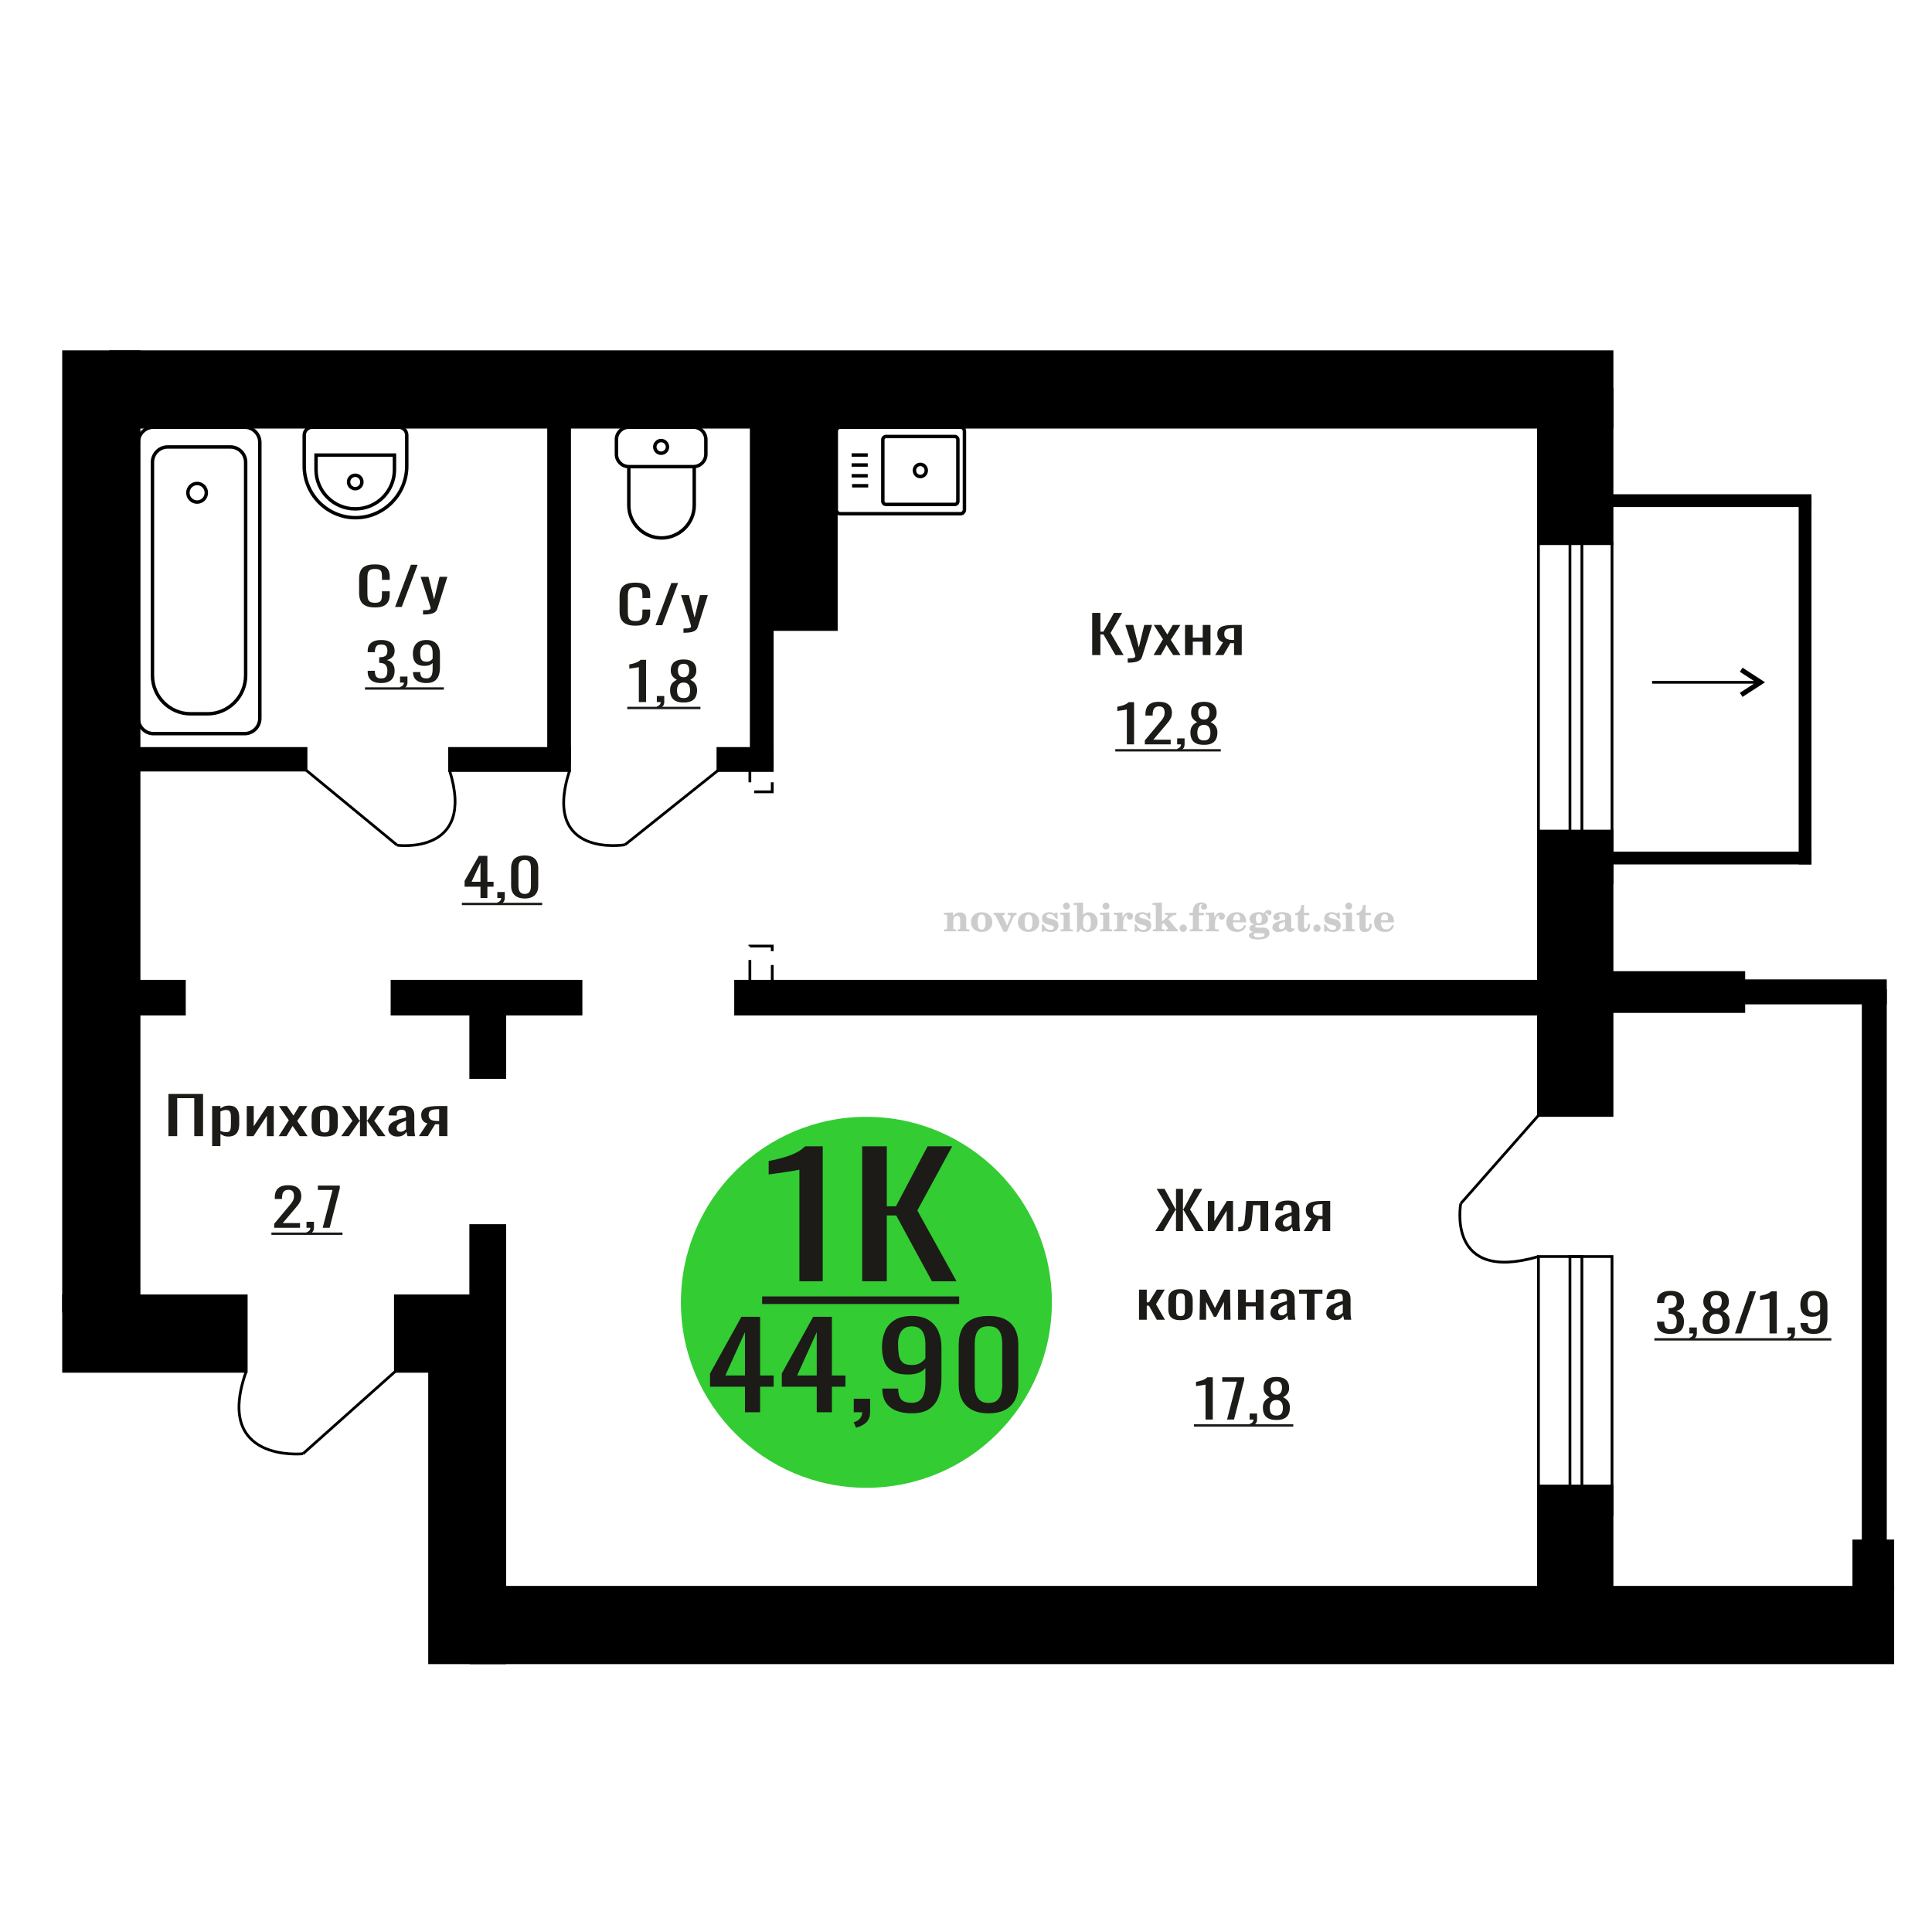 <?xml version="1.0" encoding="UTF-8"?>
<!DOCTYPE svg PUBLIC "-//W3C//DTD SVG 1.1//EN" "http://www.w3.org/Graphics/SVG/1.1/DTD/svg11.dtd">
<!-- Creator: CorelDRAW 2019 -->
<svg xmlns="http://www.w3.org/2000/svg" xml:space="preserve" width="140mm" height="140mm" version="1.1" style="shape-rendering:geometricPrecision; text-rendering:geometricPrecision; image-rendering:optimizeQuality; fill-rule:evenodd; clip-rule:evenodd"
viewBox="0 0 14000 14000"
 xmlns:xlink="http://www.w3.org/1999/xlink">
 <defs>
  <style type="text/css">
   <![CDATA[
    .str0 {stroke:black;stroke-width:25;stroke-miterlimit:22.926}
    .str2 {stroke:black;stroke-width:25.01;stroke-miterlimit:22.926}
    .str1 {stroke:black;stroke-width:20;stroke-miterlimit:22.926}
    .str3 {stroke:black;stroke-width:20;stroke-miterlimit:22.926;stroke-dasharray:200 100}
    .fil1 {fill:none}
    .fil5 {fill:black}
    .fil4 {fill:#1C1B17}
    .fil3 {fill:#33CC33}
    .fil6 {fill:black;fill-rule:nonzero}
    .fil0 {fill:#1C1B17;fill-rule:nonzero}
    .fil2 {fill:#CCCCCC;fill-rule:nonzero}
   ]]>
  </style>
 </defs>
 <g id="Слой_x0020_1">
  <polygon class="fil0" points="1220.54,8232.95 1220.54,7927.14 1471.37,7927.14 1471.37,8232.95 1407.82,8232.95 1407.82,7957.72 1284.09,7957.72 1284.09,8232.95 "/>
  <path id="1" class="fil0" d="M1537.17 8304.68l0 -289.95 60.17 0 0 17.37c7.13,-5.54 15.76,-10.32 25.87,-14.35 10.13,-4.02 22.12,-6.04 35.99,-6.04 16.88,0 30.29,2.96 40.22,8.87 9.94,5.92 17.34,13.34 22.22,22.28 4.87,8.93 8.05,17.99 9.56,27.18 1.5,9.19 2.25,17.05 2.25,23.6l0 52.85c0,15.36 -2.25,29.89 -6.75,43.61 -4.5,13.72 -12.66,24.79 -24.46,33.22 -11.81,8.43 -28.41,12.65 -49.79,12.65 -11.61,0 -21.92,-1.95 -30.92,-5.85 -9,-3.9 -17.06,-8.37 -24.19,-13.4l0 87.96 -60.17 0zm103.47 -100.42c10.5,0 18.01,-2.58 22.51,-7.74 4.5,-5.16 7.3,-12.15 8.43,-20.96 1.12,-8.81 1.69,-18.5 1.69,-29.07l0 -52.85c0,-9.06 -0.75,-17.43 -2.25,-25.11 -1.51,-7.68 -4.68,-13.78 -9.57,-18.31 -4.87,-4.53 -12.56,-6.8 -23.06,-6.8 -7.86,0 -15.37,1.14 -22.49,3.4 -7.12,2.27 -13.31,4.91 -18.56,7.93l0 139.69c5.63,2.77 12,5.1 19.12,6.99 7.12,1.88 15.18,2.83 24.18,2.83z"/>
  <polygon id="2" class="fil0" points="1788,8232.95 1788,8014.73 1838.62,8014.73 1838.62,8161.59 1936.48,8014.73 1983.72,8014.73 1983.72,8232.95 1934.23,8232.95 1934.23,8084.95 1836.92,8232.95 "/>
  <polygon id="3" class="fil0" points="2019.72,8232.95 2092.84,8118.18 2021.4,8014.73 2078.77,8014.73 2126.58,8083.82 2168.76,8014.73 2227.82,8014.73 2153.57,8123.09 2228.93,8232.95 2171.57,8232.95 2120.39,8158.95 2076.52,8232.95 "/>
  <path id="4" class="fil0" d="M2353.23 8235.97c-24,0 -42.93,-3.27 -56.81,-9.82 -13.87,-6.54 -23.72,-15.85 -29.53,-27.93 -5.81,-12.08 -8.71,-26.31 -8.71,-42.67l0 -63.42c0,-16.36 2.9,-30.58 8.71,-42.66 5.81,-12.09 15.66,-21.4 29.53,-27.94 13.88,-6.55 32.81,-9.82 56.81,-9.82 23.99,0 42.83,3.27 56.52,9.82 13.69,6.54 23.43,15.85 29.24,27.94 5.81,12.08 8.72,26.3 8.72,42.66l0 63.42c0,16.36 -2.91,30.59 -8.72,42.67 -5.81,12.08 -15.55,21.39 -29.24,27.93 -13.69,6.55 -32.53,9.82 -56.52,9.82zm0 -29.83c11.62,0 19.77,-2.26 24.46,-6.79 4.7,-4.53 7.5,-10.51 8.43,-17.93 0.94,-7.43 1.42,-15.17 1.42,-23.22l0 -68.34c0,-8.3 -0.48,-16.11 -1.42,-23.41 -0.93,-7.29 -3.73,-13.27 -8.43,-17.93 -4.69,-4.65 -12.84,-6.98 -24.46,-6.98 -11.63,0 -19.87,2.33 -24.76,6.98 -4.87,4.66 -7.77,10.64 -8.71,17.93 -0.94,7.3 -1.4,15.11 -1.4,23.41l0 68.34c0,8.05 0.46,15.79 1.4,23.22 0.94,7.42 3.84,13.4 8.71,17.93 4.89,4.53 13.13,6.79 24.76,6.79z"/>
  <polygon id="5" class="fil0" points="2472.45,8232.95 2554,8121.58 2477.52,8014.73 2534.88,8014.73 2604.05,8119.69 2608.55,8119.69 2608.55,8014.73 2658.05,8014.73 2658.05,8119.69 2662.55,8119.69 2731.17,8014.73 2788.53,8014.73 2712.04,8121.58 2793.6,8232.95 2737.91,8232.95 2662.55,8125.73 2658.05,8125.73 2658.05,8232.95 2608.55,8232.95 2608.55,8125.73 2603.5,8125.73 2528.14,8232.95 "/>
  <path id="6" class="fil0" d="M2879.08 8235.97c-12.76,0 -24,-2.45 -33.75,-7.36 -9.75,-4.91 -17.42,-11.2 -23.06,-18.88 -5.63,-7.68 -8.43,-15.79 -8.43,-24.35 0,-13.59 3.37,-25.04 10.12,-34.36 6.75,-9.31 16.03,-17.17 27.84,-23.59 11.81,-6.42 25.5,-12.02 41.06,-16.8 15.56,-4.79 31.96,-9.44 49.21,-13.97l0 -15.48c0,-8.81 -0.76,-16.11 -2.24,-21.9 -1.51,-5.79 -4.61,-10.13 -9.29,-13.02 -4.69,-2.9 -11.72,-4.35 -21.09,-4.35 -8.25,0 -14.91,1.26 -19.96,3.78 -5.07,2.52 -8.73,6.1 -10.98,10.76 -2.25,4.66 -3.37,10.13 -3.37,16.42l0 10.95 -59.61 -1.51c0.74,-24.16 8.99,-41.97 24.74,-53.42 15.75,-11.45 40.12,-17.18 73.11,-17.18 32.26,0 55.12,5.92 68.62,17.75 13.49,11.83 20.24,28.94 20.24,51.34l0 99.67c0,6.8 0.29,13.34 0.85,19.63 0.57,6.3 1.31,12.15 2.25,17.56 0.94,5.41 1.77,10.51 2.53,15.29l-55.11 0c-1.14,-4.03 -2.54,-9.12 -4.22,-15.29 -1.7,-6.17 -2.9,-11.77 -3.66,-16.8 -3.74,8.56 -10.97,16.55 -21.65,23.97 -10.7,7.43 -25.4,11.14 -44.15,11.14zm23.62 -34.73c6.01,0 11.62,-1.14 16.87,-3.4 5.25,-2.27 9.93,-4.85 14.06,-7.74 4.12,-2.9 6.94,-5.22 8.44,-6.99l0 -61.91c-9.38,3.52 -18.18,7.05 -26.44,10.57 -8.25,3.52 -15.46,7.24 -21.64,11.14 -6.2,3.9 -11.07,8.3 -14.63,13.21 -3.56,4.91 -5.35,10.51 -5.35,16.8 0,8.81 2.44,15.73 7.32,20.77 4.87,5.03 12,7.55 21.37,7.55z"/>
  <path id="7" class="fil0" d="M3035.43 8232.95l61.3 -92.5c-10.5,-2.77 -19.03,-6.92 -25.59,-12.46 -6.57,-5.53 -11.34,-12.33 -14.34,-20.38 -3,-8.06 -4.5,-17.12 -4.5,-27.19 0,-11.57 2.25,-21.52 6.74,-29.82 4.5,-8.31 11.62,-15.1 21.38,-20.39 9.74,-5.28 22.69,-9.19 38.81,-11.7 16.12,-2.52 35.99,-3.78 59.62,-3.78l62.98 0 0 218.22 -59.62 0 0 -86.08c-5.99,0 -11.05,-0.06 -15.18,-0.19 -4.12,-0.12 -8.62,-0.31 -13.49,-0.56l-53.44 86.83 -64.67 0zm140.03 -109.49c0.76,0 1.97,0 3.67,0 1.68,0 2.71,0 3.08,0l0 -85.7c-0.37,0 -1.4,0 -3.08,0 -1.7,0 -2.73,0 -3.1,0 -17.62,0 -31.58,1.45 -41.91,4.34 -10.3,2.9 -17.51,7.43 -21.64,13.59 -4.13,6.17 -6.18,14.41 -6.18,24.73 0,14.35 4.76,25.05 14.33,32.09 9.56,7.05 27.84,10.7 54.83,10.95z"/>
  <path class="fil1 str0" d="M6960.23 3722.67l-871.69 0c-15.63,0 -28.43,-13.17 -28.43,-29.27l0 -568.69c0,-16.1 12.8,-29.27 28.43,-29.27l871.69 0c15.64,0 28.44,13.17 28.44,29.27l0 568.69c0,16.1 -12.8,29.27 -28.44,29.27zm-41.45 -67.54l-499.15 0c-12.28,0 -22.31,-10.33 -22.31,-22.97l0 -446.21c0,-12.63 10.03,-22.96 22.31,-22.96l499.15 0c12.28,0 22.31,10.33 22.31,22.96l0 446.21c0,12.64 -10.03,22.97 -22.31,22.97zm-249.57 -201.93c-23.69,0 -42.89,-19.76 -42.89,-44.14 0,-24.38 19.2,-44.14 42.89,-44.14 23.68,0 42.88,19.76 42.88,44.14 0,24.38 -19.2,44.14 -42.88,44.14zm-377.9 66.82l-116.89 0m113.64 -72.62l-116.89 0m116.89 -77.82l-116.89 0m116.89 -72.62l-116.89 0"/>
  <path class="fil2" d="M6840.56 6748.79l0 -14.11 13.22 -0.28c3.86,-0.29 6.44,-1.13 7.71,-2.54 1.27,-1.41 1.93,-4.05 1.93,-7.91l0 -84.43c0,-4.56 -0.99,-7.52 -3.01,-9.03 -2.02,-1.46 -6.21,-2.21 -12.56,-2.21 -0.84,0 -2.21,0.05 -4.09,0.14 -1.88,0.1 -3.29,0.14 -4.33,0.14l0 -13.82 66.37 -3.11 0 27.05c6.78,-9.32 14.21,-16.14 22.25,-20.51 8.04,-4.38 17.26,-6.54 27.61,-6.54 15.66,0 27.24,4 34.76,12 7.53,7.99 11.29,20.27 11.29,36.83l0 63.49c0,3.86 0.66,6.5 1.98,7.95 1.36,1.51 3.9,2.31 7.66,2.5l13.22 0.28 0 14.11 -86.08 0 0 -14.11 9.69 -0.71c3.86,-0.18 6.4,-0.98 7.62,-2.4 1.27,-1.41 1.88,-4.04 1.88,-7.9l0 -58.98c0,-9.79 -1.69,-16.93 -5.03,-21.31 -3.34,-4.42 -8.75,-6.63 -16.18,-6.63 -10.16,0 -17.54,3.48 -22.15,10.49 -4.57,6.96 -6.87,18.44 -6.87,34.43l0 42.28c0,3.86 0.66,6.5 1.93,7.91 1.27,1.41 3.81,2.25 7.66,2.54l9.88 0.28 0 14.11 -86.36 0z"/>
  <path id="1" class="fil2" d="M7035.91 6681.95c0,-21.12 7.19,-38.33 21.54,-51.69 14.39,-13.36 33.02,-20.04 55.88,-20.04 22.67,0 41.25,6.68 55.74,20.08 14.53,13.41 21.78,30.63 21.78,51.65 0,21.03 -7.2,38.19 -21.55,51.46 -14.39,13.26 -33.02,19.9 -55.97,19.9 -22.95,0 -41.63,-6.64 -55.93,-19.85 -14.34,-13.22 -21.49,-30.39 -21.49,-51.51zm48.82 0c0,18.96 2.26,32.79 6.77,41.53 4.52,8.8 11.67,13.17 21.55,13.17 9.92,0 17.17,-4.37 21.77,-13.17 4.61,-8.74 6.92,-22.57 6.92,-41.53 0,-19.19 -2.26,-33.16 -6.82,-41.91 -4.56,-8.79 -11.76,-13.17 -21.59,-13.17 -9.97,0 -17.22,4.38 -21.78,13.17 -4.56,8.75 -6.82,22.72 -6.82,41.91z"/>
  <path id="2" class="fil2" d="M7217.32 6640.14c-2.11,-4.57 -4.33,-7.62 -6.58,-9.08 -2.31,-1.46 -5.6,-2.21 -9.83,-2.21l-1.09 0 0 -14.4 80.53 0 0 14.4 -6.07 0.56c-3.2,0.28 -5.5,0.85 -6.91,1.79 -1.36,0.89 -2.07,2.3 -2.07,4.14 0,0.8 0.33,2.11 0.89,3.85 0.61,1.74 1.37,3.53 2.31,5.37l29.63 62.46 23.14 -53.62c0.76,-1.83 1.32,-3.9 1.79,-6.16 0.47,-2.26 0.71,-4.24 0.71,-5.98 0,-3.48 -1.32,-6.3 -3.96,-8.37 -2.58,-2.02 -6.25,-3.2 -10.95,-3.48l-7.44 -0.56 0 -14.4 64.63 0 0 14.96c-6.07,0.28 -10.77,1.69 -14.11,4.28 -3.39,2.54 -6.73,7.62 -10.16,15.15l-45.72 102.77 -23.99 0 -54.75 -111.47z"/>
  <path id="3" class="fil2" d="M7375.98 6681.95c0,-21.12 7.19,-38.33 21.54,-51.69 14.39,-13.36 33.02,-20.04 55.88,-20.04 22.67,0 41.25,6.68 55.74,20.08 14.53,13.41 21.78,30.63 21.78,51.65 0,21.03 -7.2,38.19 -21.55,51.46 -14.39,13.26 -33.02,19.9 -55.97,19.9 -22.95,0 -41.63,-6.64 -55.93,-19.85 -14.34,-13.22 -21.49,-30.39 -21.49,-51.51zm48.82 0c0,18.96 2.26,32.79 6.77,41.53 4.52,8.8 11.67,13.17 21.55,13.17 9.92,0 17.17,-4.37 21.77,-13.17 4.61,-8.74 6.92,-22.57 6.92,-41.53 0,-19.19 -2.26,-33.16 -6.82,-41.91 -4.56,-8.79 -11.76,-13.17 -21.59,-13.17 -9.97,0 -17.22,4.38 -21.78,13.17 -4.56,8.75 -6.82,22.72 -6.82,41.91z"/>
  <path id="4" class="fil2" d="M7549.21 6699.12l12.18 0c5.79,12.79 13.12,22.58 22.01,29.35 8.94,6.77 18.87,10.16 29.87,10.16 7.2,0 12.89,-1.6 17.08,-4.75 4.23,-3.2 6.35,-7.43 6.35,-12.79 0,-4.8 -1.84,-8.47 -5.55,-11.06 -3.72,-2.59 -11.62,-5.13 -23.76,-7.62 -20.84,-4 -35.51,-9.64 -44.02,-16.84 -8.52,-7.19 -12.75,-17.26 -12.75,-30.19 0,-14.35 4.75,-25.45 14.25,-33.31 9.5,-7.9 23,-11.85 40.45,-11.85 6.49,0 12.7,0.8 18.49,2.45 5.83,1.64 11.15,3.99 15.94,7.1l11.06 -7.57 11.61 0 1.37 45.15 -13.27 0c-4.93,-10.58 -11.33,-18.91 -19.14,-24.88 -7.81,-5.98 -16.18,-8.99 -25.16,-8.99 -6.82,0 -12.37,1.51 -16.65,4.57 -4.33,3.05 -6.5,6.86 -6.5,11.47 0,8.75 11.15,15.1 33.4,19.05 2.68,0.47 4.75,0.85 6.21,1.13 15.71,2.92 27.56,8.23 35.46,15.95 7.91,7.71 11.86,17.73 11.86,30.01 0,14.81 -4.99,26.53 -14.96,35.18 -9.97,8.7 -23.57,13.03 -40.83,13.03 -7.71,0 -15.05,-0.89 -21.92,-2.73 -6.91,-1.83 -13.12,-4.47 -18.76,-7.95l-12.14 8.42 -11.34 0 -0.84 -52.49z"/>
  <path id="5" class="fil2" d="M7703.53 6565.35c0,-7.01 2.4,-12.94 7.25,-17.78 4.84,-4.89 10.67,-7.34 17.59,-7.34 6.63,0 12.37,2.45 17.26,7.38 4.85,4.94 7.29,10.82 7.29,17.74 0,6.91 -2.4,12.84 -7.24,17.87 -4.85,5.03 -10.59,7.53 -17.31,7.53 -6.92,0 -12.75,-2.45 -17.59,-7.39 -4.85,-4.94 -7.25,-10.91 -7.25,-18.01zm48.26 158.56c0,3.95 0.66,6.68 1.93,8.09 1.32,1.41 3.91,2.21 7.76,2.4l11.2 0.28 0 14.11 -87.21 0 0 -14.11 12.28 -0.28c3.81,-0.19 6.39,-0.99 7.71,-2.5 1.37,-1.45 2.02,-4.14 2.02,-7.99l0 -84.48c0,-4.47 -0.98,-7.48 -3.01,-8.94 -2.02,-1.46 -6.16,-2.21 -12.41,-2.21 -0.85,0 -2.17,0.05 -4.1,0.14 -1.88,0.1 -3.34,0.14 -4.46,0.14l0 -13.82 68.29 -3.11 0 112.28z"/>
  <path id="6" class="fil2" d="M7876.53 6631.39c-9.59,0 -16.74,4.75 -21.4,14.25 -4.7,9.55 -7.05,23.99 -7.05,43.37 0,16.27 2.39,28.64 7.24,37.16 4.84,8.51 11.9,12.74 21.21,12.74 9.64,0 16.75,-4.47 21.36,-13.45 4.61,-8.94 6.91,-22.81 6.91,-41.53 0,-17.69 -2.35,-30.81 -7.05,-39.51 -4.66,-8.71 -11.76,-13.03 -21.22,-13.03zm-74.97 121.92c0.94,-5.32 1.64,-10.59 2.07,-15.81 0.47,-5.22 0.7,-10.58 0.7,-16.09l0 -153.48c0,-4.42 -0.99,-7.38 -2.92,-8.84 -1.92,-1.46 -6.02,-2.21 -12.22,-2.21 -0.85,0 -2.26,0.05 -4.29,0.14 -2.02,0.1 -3.66,0.14 -4.84,0.14l0 -13.83 68.02 -3.38 0 89.79c5.78,-6.58 12.08,-11.43 18.86,-14.58 6.82,-3.11 14.44,-4.66 22.9,-4.66 19.01,0 34.39,6.49 46.15,19.48 11.76,12.98 17.64,30 17.64,51.03 0,21.87 -6.5,39.42 -19.43,52.68 -12.94,13.27 -29.96,19.9 -51.13,19.9 -11.19,0 -20.93,-1.98 -29.26,-5.93 -8.32,-3.9 -15.24,-9.83 -20.74,-17.73l-18.01 23.38 -13.5 0z"/>
  <path id="7" class="fil2" d="M7990.03 6565.35c0,-7.01 2.4,-12.94 7.25,-17.78 4.84,-4.89 10.67,-7.34 17.59,-7.34 6.63,0 12.37,2.45 17.26,7.38 4.85,4.94 7.29,10.82 7.29,17.74 0,6.91 -2.4,12.84 -7.24,17.87 -4.85,5.03 -10.59,7.53 -17.31,7.53 -6.92,0 -12.75,-2.45 -17.59,-7.39 -4.85,-4.94 -7.25,-10.91 -7.25,-18.01zm48.26 158.56c0,3.95 0.66,6.68 1.93,8.09 1.32,1.41 3.91,2.21 7.76,2.4l11.2 0.28 0 14.11 -87.21 0 0 -14.11 12.28 -0.28c3.81,-0.19 6.39,-0.99 7.71,-2.5 1.37,-1.45 2.02,-4.14 2.02,-7.99l0 -84.48c0,-4.47 -0.98,-7.48 -3.01,-8.94 -2.02,-1.46 -6.16,-2.21 -12.41,-2.21 -0.85,0 -2.17,0.05 -4.1,0.14 -1.88,0.1 -3.34,0.14 -4.46,0.14l0 -13.82 68.29 -3.11 0 112.28z"/>
  <path id="8" class="fil2" d="M8071.92 6748.79l0 -14.11 13.22 -0.28c3.86,-0.29 6.44,-1.13 7.71,-2.54 1.27,-1.41 1.93,-4.05 1.93,-7.91l0 -84.47c0,-4.52 -0.99,-7.53 -3.01,-8.99 -2.02,-1.46 -6.21,-2.21 -12.56,-2.21 -0.84,0 -2.21,0.05 -4.09,0.14 -1.88,0.1 -3.29,0.14 -4.33,0.14l0 -13.82 62.89 -3.11 0 38.85c5.55,-12.74 12.14,-22.39 19.9,-28.88 7.71,-6.44 16.41,-9.69 26.15,-9.69 9.03,0 16.37,2.54 22.01,7.58 5.65,5.08 8.47,11.52 8.47,19.42 0,7.72 -2.07,13.88 -6.26,18.53 -4.18,4.66 -9.69,6.97 -16.51,6.97 -6.35,0 -11.52,-2.03 -15.52,-6.12 -4,-4.09 -6.02,-9.41 -6.02,-15.94 0,-2.59 0.42,-4.94 1.27,-7.15 0.8,-2.21 2.12,-4.33 3.86,-6.35 -10.49,3.38 -18.44,10.67 -23.94,21.77 -5.51,11.11 -8.28,25.59 -8.28,43.42l0 29.91c0,3.86 0.66,6.5 1.97,7.95 1.37,1.51 3.91,2.31 7.67,2.5l18.02 0.28 0 14.11 -94.55 0z"/>
  <path id="9" class="fil2" d="M8221.55 6699.12l12.18 0c5.79,12.79 13.12,22.58 22.01,29.35 8.94,6.77 18.87,10.16 29.87,10.16 7.2,0 12.89,-1.6 17.08,-4.75 4.23,-3.2 6.35,-7.43 6.35,-12.79 0,-4.8 -1.84,-8.47 -5.55,-11.06 -3.72,-2.59 -11.62,-5.13 -23.76,-7.62 -20.84,-4 -35.51,-9.64 -44.02,-16.84 -8.52,-7.19 -12.75,-17.26 -12.75,-30.19 0,-14.35 4.75,-25.45 14.25,-33.31 9.5,-7.9 23,-11.85 40.45,-11.85 6.49,0 12.7,0.8 18.49,2.45 5.83,1.64 11.15,3.99 15.94,7.1l11.06 -7.57 11.61 0 1.37 45.15 -13.27 0c-4.93,-10.58 -11.33,-18.91 -19.14,-24.88 -7.81,-5.98 -16.18,-8.99 -25.16,-8.99 -6.82,0 -12.37,1.51 -16.65,4.57 -4.33,3.05 -6.5,6.86 -6.5,11.47 0,8.75 11.15,15.1 33.4,19.05 2.68,0.47 4.75,0.85 6.21,1.13 15.71,2.92 27.56,8.23 35.46,15.95 7.91,7.71 11.86,17.73 11.86,30.01 0,14.81 -4.99,26.53 -14.96,35.18 -9.97,8.7 -23.57,13.03 -40.83,13.03 -7.71,0 -15.05,-0.89 -21.92,-2.73 -6.91,-1.83 -13.12,-4.47 -18.76,-7.95l-12.14 8.42 -11.34 0 -0.84 -52.49z"/>
  <path id="10" class="fil2" d="M8375.31 6567.89c0,-4.38 -0.94,-7.34 -2.82,-8.8 -1.88,-1.46 -5.93,-2.21 -12.14,-2.21 -0.7,0 -2.12,0.05 -4.19,0.14 -2.02,0.1 -3.66,0.14 -4.84,0.14l0 -13.83 68.3 -3.38 0 137.96 33.91 -28.51c2.96,-2.4 5.13,-4.56 6.54,-6.54 1.46,-1.97 2.16,-3.85 2.16,-5.59 0,-2.78 -1.31,-4.8 -3.95,-6.12 -2.59,-1.36 -6.54,-2.02 -11.76,-2.02 -0.47,0 -1.27,0.05 -2.35,0.14 -1.08,0.09 -1.93,0.14 -2.49,0.14l0 -14.67 82.92 0 0 14.67c-7.15,0 -13.59,0.94 -19.33,2.82 -5.74,1.88 -11.15,4.89 -16.18,9.03l-22.86 18.35 52.73 64.86c2.82,3.58 5.45,6.21 7.81,7.81 2.4,1.6 4.89,2.4 7.43,2.4l0.56 0 0 14.11 -85.51 0 0 -14.11 6.77 -0.28c2.59,-0.19 4.52,-0.76 5.93,-1.7 1.36,-0.98 2.07,-2.3 2.07,-3.95 0,-1.55 -1.27,-3.9 -3.72,-7.01 -0.65,-0.84 -1.12,-1.45 -1.41,-1.78l-25.73 -31.28 -13.54 11 0 24.27c0,3.86 0.66,6.5 1.93,7.95 1.27,1.51 3.85,2.31 7.71,2.5l9.27 0.28 0 14.11 -85.23 0 0 -14.11 12.23 -0.28c3.76,-0.19 6.35,-0.99 7.71,-2.5 1.36,-1.45 2.07,-4.09 2.07,-7.95l0 -156.06z"/>
  <path id="11" class="fil2" d="M8574.04 6699.68c7.15,0 13.35,2.59 18.58,7.81 5.22,5.18 7.85,11.38 7.85,18.63 0,7.29 -2.59,13.54 -7.81,18.77 -5.17,5.22 -11.38,7.85 -18.62,7.85 -7.2,0 -13.36,-2.63 -18.54,-7.85 -5.22,-5.23 -7.8,-11.48 -7.8,-18.77 0,-7.15 2.63,-13.36 7.85,-18.58 5.22,-5.22 11.38,-7.86 18.49,-7.86z"/>
  <path id="12" class="fil2" d="M8618.63 6632.52l0 -17.78 25.02 0 0 -5.65c0,-21.97 5.22,-38.99 15.71,-51.17 10.49,-12.19 25.21,-18.26 44.12,-18.26 13.27,0 23.76,2.73 31.52,8.14 7.76,5.41 11.66,12.7 11.66,21.87 0,6.82 -2.07,12.19 -6.21,16.09 -4.14,3.9 -9.87,5.83 -17.26,5.83 -6.07,0 -11.01,-1.78 -14.82,-5.36 -3.81,-3.57 -5.73,-8.18 -5.73,-13.78 0,-5.88 2.63,-11.1 7.95,-15.71 1.08,-1.08 1.64,-1.79 1.64,-2.07 0,-0.99 -0.47,-1.74 -1.36,-2.16 -0.94,-0.47 -2.45,-0.71 -4.57,-0.71 -7,0 -11.85,3.58 -14.53,10.68 -2.73,7.1 -4.09,21.54 -4.09,43.32l0 8.94 35.51 0 0 17.78 -35.51 0 0 91.43c0,4.14 0.84,6.97 2.59,8.47 1.74,1.51 5.08,2.26 10.01,2.26l15.06 0 0 14.11 -93.7 0 0 -14.11 12.37 -0.28c3.76,-0.19 6.3,-0.99 7.67,-2.5 1.31,-1.45 1.97,-4.09 1.97,-7.95l0 -91.43 -25.02 0z"/>
  <path id="13" class="fil2" d="M8737.63 6748.79l0 -14.11 13.22 -0.28c3.86,-0.29 6.44,-1.13 7.71,-2.54 1.27,-1.41 1.93,-4.05 1.93,-7.91l0 -84.47c0,-4.52 -0.99,-7.53 -3.01,-8.99 -2.02,-1.46 -6.21,-2.21 -12.56,-2.21 -0.84,0 -2.21,0.05 -4.09,0.14 -1.88,0.1 -3.29,0.14 -4.33,0.14l0 -13.82 62.89 -3.11 0 38.85c5.55,-12.74 12.14,-22.39 19.9,-28.88 7.71,-6.44 16.41,-9.69 26.15,-9.69 9.03,0 16.37,2.54 22.01,7.58 5.65,5.08 8.47,11.52 8.47,19.42 0,7.72 -2.07,13.88 -6.26,18.53 -4.18,4.66 -9.69,6.97 -16.51,6.97 -6.35,0 -11.52,-2.03 -15.52,-6.12 -4,-4.09 -6.02,-9.41 -6.02,-15.94 0,-2.59 0.42,-4.94 1.27,-7.15 0.8,-2.21 2.12,-4.33 3.86,-6.35 -10.49,3.38 -18.44,10.67 -23.94,21.77 -5.51,11.11 -8.28,25.59 -8.28,43.42l0 29.91c0,3.86 0.66,6.5 1.97,7.95 1.37,1.51 3.91,2.31 7.67,2.5l18.02 0.28 0 14.11 -94.55 0z"/>
  <path id="14" class="fil2" d="M9017.08 6702.22l12.42 5.93c-4.42,14.77 -12.14,26.01 -23.19,33.68 -11.1,7.67 -25.17,11.48 -42.24,11.48 -23.43,0 -42.29,-6.59 -56.68,-19.71 -14.35,-13.13 -21.54,-30.34 -21.54,-51.65 0,-21.26 7.15,-38.57 21.4,-51.83 14.3,-13.27 32.97,-19.9 56.02,-19.9 21.02,0 37.35,6.07 49.01,18.25 11.67,12.14 17.5,29.21 17.5,51.13l0 3.71 -94.83 0 0 1.93c0,16.33 3.3,28.65 9.83,36.97 6.59,8.33 16.37,12.47 29.31,12.47 9.45,0 17.78,-2.73 24.93,-8.19 7.19,-5.45 13.21,-13.54 18.06,-24.27zm-82.13 -33.58l43.37 0c2.96,0 5.03,-0.66 6.21,-1.93 1.18,-1.27 1.79,-3.62 1.79,-7.05 0,-12.14 -1.84,-20.98 -5.46,-26.49 -3.62,-5.5 -9.31,-8.27 -17.12,-8.27 -8.98,0 -15.85,3.62 -20.6,10.81 -4.71,7.25 -7.43,18.21 -8.19,32.93z"/>
  <path id="15" class="fil2" d="M9081.61 6753.92c-9.12,-2.31 -15.99,-5.69 -20.65,-10.26 -4.65,-4.56 -6.96,-10.16 -6.96,-16.88 0,-7.43 3.06,-13.55 9.22,-18.39 6.16,-4.8 15.05,-8.09 26.62,-9.84 -11.38,-3.05 -20.03,-8.04 -26.01,-15.05 -5.97,-6.96 -8.98,-15.47 -8.98,-25.49 0,-14.3 6.07,-25.97 18.2,-34.9 12.14,-8.99 27.99,-13.45 47.56,-13.45 6.91,0 13.4,0.7 19.56,2.07 6.17,1.36 12.14,3.43 17.92,6.16l4.85 -7.01c3.76,-5.36 8.28,-9.46 13.5,-12.37 5.22,-2.92 10.68,-4.38 16.37,-4.38 6.25,0 11.33,1.79 15.28,5.37 3.96,3.62 5.93,8.23 5.93,13.82 0,5.51 -1.5,10.02 -4.56,13.46 -3.01,3.43 -6.96,5.17 -11.81,5.17 -3.34,0 -6.16,-0.7 -8.56,-2.12 -2.4,-1.45 -4.33,-3.62 -5.78,-6.53 -0.57,-1.13 -0.9,-2.5 -1.09,-4.14 -0.28,-2.31 -1.27,-3.48 -2.91,-3.58 -1.65,0 -3.48,0.8 -5.51,2.4 -2.02,1.6 -3.66,3.62 -4.93,6.07 6.96,4.8 12.04,9.92 15.24,15.43 3.19,5.55 4.79,11.9 4.79,19.05 0,14.34 -5.83,25.58 -17.45,33.72 -11.62,8.14 -27.75,12.23 -48.4,12.23 -1.74,0 -4.18,-0.09 -7.34,-0.28 -3.1,-0.19 -5.36,-0.28 -6.72,-0.28 -4.33,0 -7.72,0.8 -10.11,2.44 -2.45,1.6 -3.67,3.81 -3.67,6.64 0,3.24 1.08,5.5 3.24,6.77 2.17,1.27 5.93,1.93 11.34,1.93l20.46 0c10.72,0 20.08,0.33 28.03,1.03 8,0.71 13.45,1.6 16.51,2.68 7.72,2.78 13.74,7.34 18.06,13.78 4.33,6.45 6.5,13.88 6.5,22.3 0,14.86 -7.06,26.29 -21.17,34.29 -14.11,8 -34.34,11.99 -60.73,11.99 -22.43,0 -39.32,-2.44 -50.65,-7.29 -11.34,-4.89 -17.03,-12.13 -17.03,-21.77 0,-6.35 2.77,-11.62 8.28,-15.9 5.5,-4.28 13.36,-7.25 23.56,-8.89zm13.88 7.85c-3.58,1.46 -6.12,3.15 -7.62,5.04 -1.51,1.88 -2.26,4.32 -2.26,7.38 0,6.16 2.68,10.72 8,13.64 5.31,2.96 13.59,4.42 24.83,4.42 15.24,0 26.53,-1.41 33.82,-4.18 7.29,-2.83 10.96,-7.15 10.96,-13.08 0,-4.66 -1.97,-8.04 -5.93,-10.11 -3.95,-2.07 -10.72,-3.11 -20.32,-3.11l-41.48 0zm4.8 -104.51c0,11.61 1.74,20.08 5.22,25.4 3.53,5.31 8.98,7.99 16.46,7.99 7.53,0 13.08,-2.68 16.7,-8.09 3.57,-5.36 5.36,-13.78 5.36,-25.3 0,-11.29 -1.79,-19.66 -5.36,-25.07 -3.62,-5.41 -9.17,-8.14 -16.7,-8.14 -7.48,0 -12.93,2.73 -16.46,8.14 -3.48,5.41 -5.22,13.78 -5.22,25.07z"/>
  <path id="16" class="fil2" d="M9312.85 6680.49c-16.7,2.68 -28.6,6.63 -35.66,11.86 -7.1,5.22 -10.63,12.55 -10.63,22.06 0,5.78 1.6,10.34 4.75,13.78 3.15,3.38 7.43,5.08 12.75,5.08 8.7,0 15.71,-3.25 20.93,-9.74 5.22,-6.49 7.86,-15.38 7.86,-26.67l0 -16.37zm43.74 35.75c0,4.52 0.8,7.71 2.4,9.64 1.6,1.93 4.23,2.87 7.81,2.87 1.64,0 3.52,-0.47 5.64,-1.46 2.12,-0.94 3.43,-1.41 4,-1.41 1.08,0 1.97,0.33 2.63,1.08 0.61,0.76 0.94,1.79 0.94,3.2 0,5.88 -3.34,11.25 -10.06,16.14 -6.73,4.84 -14.77,7.29 -24.13,7.29 -7.01,0 -12.98,-1.84 -17.92,-5.55 -4.99,-3.72 -7.9,-8.52 -8.85,-14.35 -7.71,6.3 -16.46,11.2 -26.24,14.68 -9.79,3.48 -19.85,5.22 -30.25,5.22 -13.5,0 -23.99,-2.92 -31.42,-8.8 -7.43,-5.88 -11.14,-14.16 -11.14,-24.83 0,-14.21 7.47,-25.64 22.38,-34.2 14.92,-8.61 38.53,-15.05 70.75,-19.38l0 -15.33c0,-9.93 -1.98,-16.94 -5.93,-21.07 -3.95,-4.14 -10.53,-6.21 -19.71,-6.21 -5.97,0 -11,0.98 -15.05,2.96 -4.09,1.98 -6.16,4.28 -6.16,6.82 0,0.66 1.22,2.54 3.67,5.69 2.44,3.11 3.67,6.59 3.67,10.49 0,5.32 -2.07,9.6 -6.26,12.89 -4.18,3.24 -9.64,4.89 -16.32,4.89 -6.82,0 -12.47,-1.97 -16.98,-5.93 -4.47,-3.95 -6.73,-8.89 -6.73,-14.86 0,-11.76 5.65,-20.88 16.94,-27.37 11.33,-6.45 27.28,-9.69 47.97,-9.69 11.57,0 21.73,1.17 30.53,3.52 8.75,2.31 15.99,5.79 21.68,10.35 4.52,3.53 7.67,7.48 9.46,11.95 1.79,4.42 2.68,11.24 2.68,20.41l0 60.35z"/>
  <path id="17" class="fil2" d="M9493.33 6695.45c0,0.66 0.09,1.65 0.24,2.96 0.14,1.32 0.18,2.31 0.18,2.97 0,16.51 -4.37,29.39 -13.12,38.66 -8.8,9.22 -20.98,13.83 -36.55,13.83 -14.2,0 -24.32,-3.34 -30.29,-10.07 -5.97,-6.68 -8.94,-18.48 -8.94,-35.41l0 -77 -20.32 0 0 -15.15c13.97,-0.89 24.84,-6.35 32.55,-16.27 7.72,-9.93 11.95,-23.95 12.7,-41.96l19.38 0 0 56.73 38.1 0 0 16.65 -38.1 0 0 74.78c0,9.55 0.9,15.9 2.64,19.01 1.74,3.15 4.79,4.7 9.22,4.7 5.41,0 9.5,-2.87 12.32,-8.56 2.77,-5.69 4.33,-14.3 4.61,-25.87l15.38 0z"/>
  <path id="18" class="fil2" d="M9543.24 6699.68c7.15,0 13.35,2.59 18.58,7.81 5.22,5.18 7.85,11.38 7.85,18.63 0,7.29 -2.59,13.54 -7.81,18.77 -5.17,5.22 -11.38,7.85 -18.62,7.85 -7.2,0 -13.36,-2.63 -18.54,-7.85 -5.22,-5.23 -7.8,-11.48 -7.8,-18.77 0,-7.15 2.63,-13.36 7.85,-18.58 5.22,-5.22 11.38,-7.86 18.49,-7.86z"/>
  <path id="19" class="fil2" d="M9594.51 6699.12l12.18 0c5.79,12.79 13.12,22.58 22.01,29.35 8.94,6.77 18.87,10.16 29.87,10.16 7.2,0 12.89,-1.6 17.08,-4.75 4.23,-3.2 6.35,-7.43 6.35,-12.79 0,-4.8 -1.84,-8.47 -5.55,-11.06 -3.72,-2.59 -11.62,-5.13 -23.76,-7.62 -20.84,-4 -35.51,-9.64 -44.02,-16.84 -8.52,-7.19 -12.75,-17.26 -12.75,-30.19 0,-14.35 4.75,-25.45 14.25,-33.31 9.5,-7.9 23,-11.85 40.45,-11.85 6.49,0 12.7,0.8 18.49,2.45 5.83,1.64 11.15,3.99 15.94,7.1l11.06 -7.57 11.61 0 1.37 45.15 -13.27 0c-4.93,-10.58 -11.33,-18.91 -19.14,-24.88 -7.81,-5.98 -16.18,-8.99 -25.16,-8.99 -6.82,0 -12.37,1.51 -16.65,4.57 -4.33,3.05 -6.5,6.86 -6.5,11.47 0,8.75 11.15,15.1 33.4,19.05 2.68,0.47 4.75,0.85 6.21,1.13 15.71,2.92 27.56,8.23 35.46,15.95 7.91,7.71 11.86,17.73 11.86,30.01 0,14.81 -4.99,26.53 -14.96,35.18 -9.97,8.7 -23.57,13.03 -40.83,13.03 -7.71,0 -15.05,-0.89 -21.92,-2.73 -6.91,-1.83 -13.12,-4.47 -18.76,-7.95l-12.14 8.42 -11.34 0 -0.84 -52.49z"/>
  <path id="20" class="fil2" d="M9748.83 6565.35c0,-7.01 2.4,-12.94 7.25,-17.78 4.84,-4.89 10.67,-7.34 17.59,-7.34 6.63,0 12.37,2.45 17.26,7.38 4.85,4.94 7.29,10.82 7.29,17.74 0,6.91 -2.4,12.84 -7.24,17.87 -4.85,5.03 -10.59,7.53 -17.31,7.53 -6.92,0 -12.75,-2.45 -17.59,-7.39 -4.85,-4.94 -7.25,-10.91 -7.25,-18.01zm48.26 158.56c0,3.95 0.66,6.68 1.93,8.09 1.32,1.41 3.91,2.21 7.76,2.4l11.2 0.28 0 14.11 -87.21 0 0 -14.11 12.28 -0.28c3.81,-0.19 6.39,-0.99 7.71,-2.5 1.37,-1.45 2.02,-4.14 2.02,-7.99l0 -84.48c0,-4.47 -0.98,-7.48 -3.01,-8.94 -2.02,-1.46 -6.16,-2.21 -12.41,-2.21 -0.85,0 -2.17,0.05 -4.1,0.14 -1.88,0.1 -3.34,0.14 -4.46,0.14l0 -13.82 68.29 -3.11 0 112.28z"/>
  <path id="21" class="fil2" d="M9939.8 6695.45c0,0.66 0.09,1.65 0.24,2.96 0.14,1.32 0.18,2.31 0.18,2.97 0,16.51 -4.37,29.39 -13.12,38.66 -8.8,9.22 -20.98,13.83 -36.55,13.83 -14.2,0 -24.32,-3.34 -30.29,-10.07 -5.97,-6.68 -8.94,-18.48 -8.94,-35.41l0 -77 -20.32 0 0 -15.15c13.97,-0.89 24.84,-6.35 32.55,-16.27 7.72,-9.93 11.95,-23.95 12.7,-41.96l19.38 0 0 56.73 38.1 0 0 16.65 -38.1 0 0 74.78c0,9.55 0.9,15.9 2.64,19.01 1.74,3.15 4.79,4.7 9.22,4.7 5.41,0 9.5,-2.87 12.32,-8.56 2.77,-5.69 4.33,-14.3 4.61,-25.87l15.38 0z"/>
  <path id="22" class="fil2" d="M10088.39 6702.22l12.42 5.93c-4.42,14.77 -12.14,26.01 -23.19,33.68 -11.1,7.67 -25.17,11.48 -42.24,11.48 -23.43,0 -42.29,-6.59 -56.68,-19.71 -14.35,-13.13 -21.54,-30.34 -21.54,-51.65 0,-21.26 7.15,-38.57 21.4,-51.83 14.3,-13.27 32.97,-19.9 56.02,-19.9 21.02,0 37.35,6.07 49.01,18.25 11.67,12.14 17.5,29.21 17.5,51.13l0 3.71 -94.83 0 0 1.93c0,16.33 3.3,28.65 9.83,36.97 6.59,8.33 16.37,12.47 29.31,12.47 9.45,0 17.78,-2.73 24.93,-8.19 7.19,-5.45 13.21,-13.54 18.06,-24.27zm-82.13 -33.58l43.37 0c2.96,0 5.03,-0.66 6.21,-1.93 1.18,-1.27 1.79,-3.62 1.79,-7.05 0,-12.14 -1.84,-20.98 -5.46,-26.49 -3.62,-5.5 -9.31,-8.27 -17.12,-8.27 -8.98,0 -15.85,3.62 -20.6,10.81 -4.71,7.25 -7.43,18.21 -8.19,32.93z"/>
  <circle class="fil3" cx="6278.23" cy="9437" r="1344.08"/>
  <path class="fil0" d="M5398.22 10233.81l0 -185.28 -253.12 0 0 -95.63 227.26 -410.7 135.72 0 0 425.21 98.02 0 0 81.12 -98.02 0 0 185.28 -109.86 0zm-142.18 -266.4l142.18 0 0 -314.21 -142.18 314.21z"/>
  <path id="1" class="fil0" d="M5918.44 10233.81l0 -185.28 -253.12 0 0 -95.63 227.27 -410.7 135.72 0 0 425.21 98.01 0 0 81.12 -98.01 0 0 185.28 -109.87 0zm-142.17 -266.4l142.17 0 0 -314.21 -142.17 314.21z"/>
  <path id="2" class="fil0" d="M6203.86 10345.66l-18.31 -39.27c19.38,-5.13 34.65,-14.09 45.77,-26.9 11.13,-12.81 16.71,-28.03 16.71,-45.68l-61.4 0 0 -98.19 118.48 0 0 96.48c0,30.17 -8.27,54.22 -24.78,72.15 -16.51,17.93 -42.01,31.74 -76.47,41.41z"/>
  <path id="3" class="fil0" d="M6607.77 10241.49c-45.24,0 -83.84,-6.68 -115.79,-20.06 -31.95,-13.38 -56.19,-32.87 -72.7,-58.49 -16.51,-25.61 -25.13,-56.64 -25.85,-93.07 0,-1.14 0,-2.42 0,-3.84 0,-1.42 0,-2.7 0,-3.84l115.25 0c0,33.01 6.82,58.49 20.46,76.42 13.65,17.93 40.22,26.89 79.7,26.89 21.54,0 39.5,-5.26 53.86,-15.79 14.36,-10.53 25.13,-26.76 32.31,-48.67 7.18,-21.92 10.77,-49.67 10.77,-83.25l0 -105.02c-10.77,14.23 -26.74,25.75 -47.93,34.58 -21.18,8.82 -47.57,13.23 -79.16,13.23 -48.11,0 -85.82,-8.39 -113.1,-25.19 -27.29,-16.79 -46.49,-40.13 -57.62,-70.01 -11.13,-29.89 -16.69,-64.75 -16.69,-104.6 0,-42.12 7.17,-80.12 21.54,-113.98 14.36,-33.87 37.52,-60.77 69.47,-80.69 31.95,-19.93 73.78,-29.89 125.48,-29.89 50.27,0 91.19,10.11 122.79,30.31 31.58,20.21 54.74,47.39 69.47,81.55 14.72,34.15 22.07,72.29 22.07,114.41l0 232.24c0,44.4 -6.46,85.39 -19.38,122.96 -12.92,37.57 -34.82,67.59 -65.7,90.08 -30.88,22.48 -73.96,33.72 -129.25,33.72zm0 -350.07c25.13,0 45.6,-4.98 61.39,-14.94 15.8,-9.96 28.01,-20.92 36.62,-32.87l0 -102.47c0,-23.9 -2.87,-45.68 -8.61,-65.31 -5.74,-19.64 -15.8,-35.3 -30.17,-46.97 -14.35,-11.66 -34.1,-17.5 -59.23,-17.5 -25.13,0 -45.06,5.98 -59.78,17.93 -14.72,11.96 -25.13,27.47 -31.24,46.54 -6.1,19.06 -9.16,39.98 -9.16,62.75 0,27.33 1.62,52.66 4.86,75.99 3.23,23.34 11.85,41.99 25.85,55.93 14,13.95 37.16,20.92 69.47,20.92z"/>
  <path id="4" class="fil0" d="M7163.54 10241.49c-49.54,0 -90.3,-8.82 -122.25,-26.46 -31.95,-17.65 -55.64,-41.84 -71.08,-72.58 -15.44,-30.74 -23.16,-65.75 -23.16,-105.02l0 -297.99c0,-40.42 7.54,-75.85 22.62,-106.31 15.08,-30.45 38.6,-54.22 70.55,-71.29 31.95,-17.08 73.06,-25.62 123.32,-25.62 50.27,0 91.2,8.54 122.79,25.62 31.6,17.07 54.94,40.84 70.01,71.29 15.09,30.46 22.62,65.89 22.62,106.31l0 297.99c0,39.84 -7.72,75.13 -23.16,105.87 -15.43,30.74 -38.96,54.79 -70.54,72.15 -31.6,17.36 -72.17,26.04 -121.72,26.04zm0 -75.13c27.3,0 47.93,-6.26 61.94,-18.79 14,-12.52 23.69,-28.6 29.07,-48.24 5.39,-19.64 8.09,-39.99 8.09,-61.05l0 -299.7c0,-22.2 -2.51,-43.12 -7.54,-62.75 -5.03,-19.64 -14.55,-35.44 -28.55,-47.39 -14,-11.96 -35.01,-17.93 -63.01,-17.93 -28.01,0 -49.19,5.97 -63.54,17.93 -14.37,11.95 -24.06,27.75 -29.09,47.39 -5.02,19.63 -7.53,40.55 -7.53,62.75l0 299.7c0,21.06 2.69,41.41 8.07,61.05 5.39,19.64 15.44,35.72 30.16,48.24 14.73,12.53 35.36,18.79 61.93,18.79z"/>
  <path class="fil0" d="M5792.76 9284.68l0 -809c-1.06,0.81 -12.91,3.22 -35.54,7.25 -22.64,4.02 -48.18,8.05 -76.61,12.07 -28.44,4.03 -53.71,7.65 -75.82,10.87 -22.12,3.22 -33.7,4.83 -34.76,4.83l0 -97.81c17.91,-3.22 38.71,-7.64 62.4,-13.28 23.69,-5.63 47.91,-12.48 72.66,-20.52 24.75,-8.05 48.44,-18.12 71.09,-30.19 22.63,-12.08 41.86,-26.16 57.65,-42.26l127.94 0 0 978.04 -169.01 0z"/>
  <polygon id="1" class="fil0" points="6247.67,9284.68 6247.67,8306.64 6426.15,8306.64 6426.15,8741.32 6492.5,8741.32 6721.54,8306.64 6900.03,8306.64 6647.3,8771.51 6931.62,9284.68 6753.13,9284.68 6494.07,8807.73 6426.15,8807.73 6426.15,9284.68 "/>
  <polygon id="2" class="fil4" points="5522.65,9394.45 6950.57,9394.45 6950.57,9449.34 5522.65,9449.34 "/>
  <polygon class="fil0" points="7914.46,4746.89 7914.46,4441.09 7973.85,4441.09 7973.85,4577 7995.92,4577 8072.11,4441.09 8131.49,4441.09 8047.42,4586.44 8142,4746.89 8082.62,4746.89 7996.44,4597.77 7973.85,4597.77 7973.85,4746.89 "/>
  <path id="1" class="fil0" d="M8171.97 4801.63l0 -30.96c13.66,0 24.53,-0.44 32.59,-1.32 8.04,-0.88 13.83,-2.51 17.33,-4.9 3.5,-2.4 5.26,-5.73 5.26,-10.01 0,-2.26 -1.23,-7.3 -3.68,-15.1 -2.46,-7.8 -5.08,-16.11 -7.89,-24.92l-60.95 -185.74 56.75 0 40.99 163.09 39.42 -163.09 56.75 0 -72.52 230.29c-3.16,10.57 -8.94,18.94 -17.34,25.11 -8.41,6.16 -19.19,10.63 -32.33,13.4 -13.14,2.77 -28.98,4.15 -47.54,4.15l-6.84 0z"/>
  <polygon id="2" class="fil0" points="8359.05,4746.89 8427.37,4632.12 8360.62,4528.68 8414.23,4528.68 8458.89,4597.77 8498.3,4528.68 8553.48,4528.68 8484.12,4637.03 8554.54,4746.89 8500.93,4746.89 8453.12,4672.89 8412.13,4746.89 "/>
  <polygon id="3" class="fil0" points="8587.12,4746.89 8587.12,4528.68 8643.34,4528.68 8643.34,4620.42 8715.34,4620.42 8715.34,4528.68 8771.57,4528.68 8771.57,4746.89 8715.34,4746.89 8715.34,4649.86 8643.34,4649.86 8643.34,4746.89 "/>
  <path id="4" class="fil0" d="M8805.21 4746.89l57.28 -92.49c-9.81,-2.77 -17.79,-6.93 -23.91,-12.46 -6.14,-5.54 -10.61,-12.34 -13.41,-20.39 -2.79,-8.05 -4.2,-17.11 -4.2,-27.18 0,-11.58 2.1,-21.52 6.31,-29.83 4.2,-8.3 10.85,-15.1 19.97,-20.38 9.1,-5.29 21.19,-9.19 36.26,-11.71 15.06,-2.51 33.63,-3.77 55.71,-3.77l58.85 0 0 218.21 -55.71 0 0 -86.08c-5.61,0 -10.32,-0.06 -14.18,-0.19 -3.86,-0.12 -8.06,-0.31 -12.61,-0.56l-49.93 86.83 -60.43 0zm130.85 -109.48c0.69,0 1.84,0 3.41,0 1.58,0 2.55,0 2.89,0l0 -85.7c-0.34,0 -1.31,0 -2.89,0 -1.57,0 -2.54,0 -2.88,0 -16.47,0 -29.53,1.44 -39.16,4.34 -9.63,2.89 -16.37,7.42 -20.22,13.59 -3.86,6.17 -5.79,14.41 -5.79,24.73 0,14.34 4.46,25.04 13.4,32.09 8.94,7.05 26.02,10.69 51.24,10.95z"/>
  <path class="fil0" d="M3481.79 6507.48l0 -81.93 -115.17 0 0 -42.28 103.41 -181.6 61.75 0 0 188.02 44.61 0 0 35.86 -44.61 0 0 81.93 -49.99 0zm-64.68 -117.79l64.68 0 0 -138.94 -64.68 138.94z"/>
  <path id="1" class="fil0" d="M3611.67 6556.94l-8.33 -17.37c8.82,-2.26 15.77,-6.23 20.83,-11.89 5.06,-5.66 7.59,-12.4 7.59,-20.2l-27.93 0 0 -43.42 53.91 0 0 42.66c0,13.34 -3.76,23.98 -11.27,31.91 -7.51,7.93 -19.12,14.03 -34.8,18.31z"/>
  <path id="2" class="fil0" d="M3802.31 6510.88c-22.53,0 -41.08,-3.9 -55.62,-11.71 -14.54,-7.8 -25.32,-18.5 -32.35,-32.09 -7.02,-13.59 -10.53,-29.07 -10.53,-46.43l0 -131.77c0,-17.87 3.43,-33.53 10.29,-47 6.86,-13.46 17.56,-23.97 32.09,-31.52 14.54,-7.55 33.25,-11.33 56.12,-11.33 22.87,0 41.5,3.78 55.87,11.33 14.39,7.55 25,18.06 31.86,31.52 6.87,13.47 10.29,29.13 10.29,47l0 131.77c0,17.61 -3.5,33.22 -10.54,46.81 -7.02,13.59 -17.72,24.23 -32.1,31.9 -14.37,7.68 -32.83,11.52 -55.38,11.52zm0 -33.23c12.42,0 21.81,-2.76 28.18,-8.3 6.38,-5.54 10.79,-12.65 13.23,-21.33 2.46,-8.69 3.69,-17.68 3.69,-27l0 -132.51c0,-9.82 -1.14,-19.07 -3.44,-27.75 -2.29,-8.69 -6.61,-15.67 -12.98,-20.96 -6.38,-5.28 -15.93,-7.92 -28.68,-7.92 -12.73,0 -22.38,2.64 -28.91,7.92 -6.54,5.29 -10.94,12.27 -13.24,20.96 -2.28,8.68 -3.43,17.93 -3.43,27.75l0 132.51c0,9.32 1.24,18.31 3.68,27 2.45,8.68 7.02,15.79 13.72,21.33 6.7,5.54 16.1,8.3 28.18,8.3z"/>
  <polygon id="3" class="fil4" points="3347.02,6541.8 3928.76,6541.8 3928.76,6558.96 3347.02,6558.96 "/>
  <path class="fil1 str1" d="M2195.41 10534.45c0,0 -648.93,68.4 -411.13,-597.4"/>
  <line class="fil1 str1" x1="2865.19" y1="9937.05" x2="2195.41" y2= "10534.45" />
  <path class="fil1 str2" d="M1214.99 3238.84l454.81 0c60.68,0 110.33,50.06 110.33,111.24l0 1544.29c0,152.98 -124.12,278.13 -275.81,278.13l-123.84 0c-151.7,0 -275.81,-125.15 -275.81,-278.13l0 -1544.29c0,-61.18 49.64,-111.24 110.32,-111.24zm-102.73 -143.4l660.26 0c60.68,0 110.33,50.06 110.33,111.24l0 1998.28c0,61.19 -49.65,111.24 -110.33,111.24l-660.26 0c-60.67,0 -110.32,-50.05 -110.32,-111.24l0 -1998.28c0,-61.18 49.65,-111.24 110.32,-111.24zm316.07 407.97c36.91,0 66.84,30.18 66.84,67.4 0,37.22 -29.93,67.41 -66.84,67.41 -36.92,0 -66.84,-30.19 -66.84,-67.41 0,-37.22 29.92,-67.4 66.84,-67.4z"/>
  <path class="fil1 str0" d="M2889.77 3095.44l-627.52 0c-31.78,0 -57.76,26.16 -57.76,58.15l0 223.78c0,205.74 167.18,374.05 371.52,374.05l0.01 0c204.34,0 371.52,-168.31 371.52,-374.05l0 -223.78c0,-31.99 -25.99,-58.15 -57.77,-58.15zm-31.41 202.37l-568.31 0 0 105.42c0,156.19 126.94,283.99 282.08,283.99l4.15 0c155.14,0 282.08,-127.8 282.08,-283.99l0 -105.42zm-284.16 146.04c-26.69,0 -48.33,21.79 -48.33,48.67 0,26.88 21.64,48.67 48.33,48.67 26.7,0 48.34,-21.79 48.34,-48.67 0,-26.88 -21.64,-48.67 -48.34,-48.67z"/>
  <path class="fil0" d="M8735.78 10286.28l0 -252.95c-0.33,0.25 -4,1 -11.04,2.26 -7.02,1.26 -14.94,2.52 -23.77,3.78 -8.81,1.26 -16.65,2.39 -23.52,3.4 -6.85,1 -10.45,1.51 -10.77,1.51l0 -30.58c5.54,-1.01 12,-2.39 19.35,-4.16 7.35,-1.76 14.86,-3.9 22.55,-6.42 7.67,-2.51 15.02,-5.66 22.05,-9.43 7.03,-3.78 12.99,-8.18 17.89,-13.22l39.7 0 0 305.81 -52.44 0z"/>
  <polygon id="1" class="fil0" points="8891.63,10286.28 8963.18,10012.19 8856.84,10012.19 8856.84,9980.47 9015.62,9980.47 9015.62,10000.1 8942.11,10286.28 "/>
  <path id="2" class="fil0" d="M9063.16 10335.74l-8.33 -17.37c8.82,-2.26 15.77,-6.23 20.83,-11.89 5.07,-5.66 7.6,-12.4 7.6,-20.2l-27.94 0 0 -43.42 53.91 0 0 42.66c0,13.34 -3.76,23.98 -11.27,31.91 -7.51,7.93 -19.12,14.03 -34.8,18.31z"/>
  <path id="3" class="fil0" d="M9249.4 10289.68c-23.86,0 -42.96,-3.65 -57.35,-10.95 -14.37,-7.3 -24.74,-17.68 -31.11,-31.15 -6.38,-13.46 -9.56,-29.26 -9.56,-47.38 0,-10.32 1.14,-19.38 3.43,-27.18 2.28,-7.8 5.63,-14.66 10.05,-20.58 4.41,-5.91 9.63,-11.07 15.68,-15.48 6.05,-4.4 12.65,-8.37 19.85,-11.89 -13.08,-6.8 -23.69,-15.67 -31.86,-26.62 -8.16,-10.94 -12.25,-24.85 -12.25,-41.71 0,-16.11 3.27,-30.08 9.8,-41.91 6.54,-11.83 16.74,-20.95 30.63,-27.37 13.89,-6.42 31.44,-9.63 52.69,-9.63 21.24,0 38.64,3.21 52.19,9.63 13.56,6.42 23.61,15.54 30.14,27.37 6.54,11.83 9.8,25.8 9.8,41.91 0,17.11 -4,31.08 -12.01,41.9 -7.99,10.83 -18.7,19.63 -32.1,26.43 7.19,3.52 13.81,7.49 19.85,11.89 6.05,4.41 11.28,9.57 15.69,15.48 4.4,5.92 7.84,12.78 10.28,20.58 2.46,7.8 3.69,16.86 3.69,27.18 0,18.12 -3.19,33.92 -9.57,47.38 -6.36,13.47 -16.65,23.85 -30.87,31.15 -14.21,7.3 -33.24,10.95 -57.09,10.95zm0 -32.09c12.74,0 22.54,-2.52 29.41,-7.55 6.85,-5.04 11.51,-11.83 13.96,-20.39 2.44,-8.56 3.68,-18.12 3.68,-28.69 0,-9.57 -1.39,-18.57 -4.17,-27 -2.78,-8.43 -7.59,-15.35 -14.46,-20.76 -6.85,-5.41 -16.33,-8.12 -28.42,-8.12 -12.1,0 -21.65,2.64 -28.67,7.93 -7.03,5.28 -12.01,12.14 -14.96,20.57 -2.93,8.44 -4.4,17.56 -4.4,27.38 0,10.57 1.3,20.13 3.92,28.69 2.61,8.56 7.43,15.35 14.45,20.39 7.04,5.03 16.92,7.55 29.66,7.55zm0 -151.02c11.1,-0.25 19.51,-2.89 25.24,-7.93 5.71,-5.03 9.72,-11.51 12.01,-19.44 2.28,-7.93 3.42,-16.17 3.42,-24.73 0,-12.58 -2.93,-23.28 -8.81,-32.09 -5.89,-8.81 -16.51,-13.21 -31.86,-13.21 -15.35,0 -26.14,4.4 -32.35,13.21 -6.2,8.81 -9.32,19.51 -9.32,32.09 0,8.56 1.16,16.8 3.44,24.73 2.29,7.93 6.46,14.41 12.49,19.44 6.05,5.04 14.63,7.68 25.74,7.93z"/>
  <polygon id="4" class="fil4" points="8651.97,10320.6 9371.43,10320.6 9371.43,10337.76 8651.97,10337.76 "/>
  <polygon class="fil0" points="8371.7,8920.83 8470.29,8764.53 8381.66,8615.02 8438.83,8615.02 8518.53,8762.64 8521.68,8762.64 8521.68,8615.02 8572.02,8615.02 8572.02,8762.64 8575.69,8762.64 8654.87,8615.02 8712.56,8615.02 8623.41,8764.53 8722.52,8920.83 8664.32,8920.83 8576.21,8767.93 8572.02,8767.93 8572.02,8920.83 8521.68,8920.83 8521.68,8767.93 8518,8767.93 8429.39,8920.83 "/>
  <polygon id="1" class="fil0" points="8752.42,8920.83 8752.42,8702.61 8799.62,8702.61 8799.62,8849.47 8890.86,8702.61 8934.9,8702.61 8934.9,8920.83 8888.76,8920.83 8888.76,8772.83 8798.03,8920.83 "/>
  <path id="2" class="fil0" d="M8972.67 8922.72l0 -30.58c10.49,0 18.79,-1.51 24.91,-4.53 6.12,-3.02 10.83,-8.12 14.15,-15.29 3.33,-7.18 5.86,-16.87 7.61,-29.07 1.75,-12.21 3.32,-27.5 4.72,-45.88l6.82 -94.76 158.89 0 0 218.22 -56.12 0 0 -187.64 -53.49 0 -4.7 64.18c-1.75,24.92 -4.3,45.56 -7.62,61.92 -3.32,16.36 -8.47,29.13 -15.47,38.32 -6.99,9.19 -16.33,15.67 -28.04,19.44 -11.73,3.78 -26.84,5.67 -45.37,5.67l-6.29 0z"/>
  <path id="3" class="fil0" d="M9300.94 8923.85c-11.89,0 -22.37,-2.45 -31.46,-7.36 -9.1,-4.91 -16.25,-11.2 -21.5,-18.88 -5.25,-7.68 -7.86,-15.79 -7.86,-24.35 0,-13.59 3.14,-25.04 9.43,-34.36 6.29,-9.31 14.95,-17.17 25.96,-23.59 11.01,-6.42 23.78,-12.02 38.28,-16.8 14.51,-4.79 29.81,-9.44 45.89,-13.97l0 -15.48c0,-8.81 -0.71,-16.11 -2.1,-21.9 -1.4,-5.79 -4.29,-10.13 -8.65,-13.02 -4.37,-2.9 -10.93,-4.35 -19.67,-4.35 -7.69,0 -13.9,1.26 -18.61,3.78 -4.72,2.52 -8.14,6.1 -10.24,10.76 -2.09,4.66 -3.13,10.13 -3.13,16.42l0 10.95 -55.59 -1.51c0.69,-24.16 8.39,-41.97 23.07,-53.42 14.68,-11.45 37.4,-17.18 68.17,-17.18 30.07,0 51.39,5.92 63.98,17.75 12.58,11.83 18.87,28.94 18.87,51.34l0 99.67c0,6.8 0.27,13.34 0.79,19.63 0.53,6.3 1.23,12.15 2.1,17.56 0.88,5.41 1.65,10.51 2.36,15.29l-51.39 0c-1.05,-4.03 -2.36,-9.12 -3.93,-15.29 -1.58,-6.17 -2.71,-11.77 -3.42,-16.8 -3.48,8.56 -10.22,16.55 -20.18,23.97 -9.97,7.43 -23.68,11.14 -41.17,11.14zm22.03 -34.73c5.6,0 10.84,-1.14 15.72,-3.4 4.91,-2.27 9.27,-4.85 13.12,-7.74 3.84,-2.9 6.47,-5.22 7.87,-6.99l0 -61.91c-8.75,3.52 -16.96,7.05 -24.65,10.57 -7.7,3.52 -14.42,7.24 -20.18,11.14 -5.78,3.9 -10.32,8.3 -13.64,13.21 -3.32,4.91 -4.99,10.51 -4.99,16.8 0,8.81 2.28,15.73 6.82,20.77 4.54,5.03 11.19,7.55 19.93,7.55z"/>
  <path id="4" class="fil0" d="M9446.73 8920.83l57.16 -92.5c-9.8,-2.77 -17.76,-6.92 -23.87,-12.46 -6.12,-5.53 -10.57,-12.33 -13.37,-20.38 -2.79,-8.06 -4.2,-17.12 -4.2,-27.19 0,-11.57 2.1,-21.52 6.29,-29.82 4.2,-8.31 10.84,-15.1 19.94,-20.39 9.08,-5.28 21.15,-9.19 36.18,-11.7 15.03,-2.52 33.56,-3.78 55.59,-3.78l58.72 0 0 218.22 -55.58 0 0 -86.08c-5.59,0 -10.31,-0.06 -14.16,-0.19 -3.85,-0.12 -8.04,-0.31 -12.58,-0.56l-49.83 86.83 -60.29 0zm130.56 -109.49c0.71,0 1.84,0 3.42,0 1.57,0 2.53,0 2.88,0l0 -85.7c-0.35,0 -1.31,0 -2.88,0 -1.58,0 -2.54,0 -2.89,0 -16.43,0 -29.45,1.45 -39.07,4.34 -9.61,2.9 -16.34,7.43 -20.18,13.59 -3.85,6.17 -5.77,14.41 -5.77,24.73 0,14.35 4.45,25.05 13.36,32.09 8.92,7.05 25.96,10.7 51.13,10.95z"/>
  <polygon id="5" class="fil0" points="8253.72,9563.4 8253.72,9345.18 8309.82,9345.18 8309.82,9437.3 8325.56,9437.3 8382.72,9345.18 8440.4,9345.18 8376.95,9450.89 8441.46,9563.4 8382.72,9563.4 8325.56,9461.46 8309.82,9461.46 8309.82,9563.4 "/>
  <path id="6" class="fil0" d="M8554.73 9566.42c-22.38,0 -40.03,-3.27 -52.98,-9.82 -12.93,-6.54 -22.11,-15.85 -27.53,-27.93 -5.42,-12.08 -8.12,-26.31 -8.12,-42.67l0 -63.42c0,-16.36 2.7,-30.58 8.12,-42.66 5.42,-12.09 14.6,-21.4 27.53,-27.94 12.95,-6.55 30.6,-9.82 52.98,-9.82 22.36,0 39.93,3.27 52.69,9.82 12.77,6.54 21.85,15.85 27.27,27.94 5.42,12.08 8.13,26.3 8.13,42.66l0 63.42c0,16.36 -2.71,30.59 -8.13,42.67 -5.42,12.08 -14.5,21.39 -27.27,27.93 -12.76,6.55 -30.33,9.82 -52.69,9.82zm0 -29.83c10.83,0 18.43,-2.26 22.8,-6.79 4.38,-4.53 6.99,-10.51 7.87,-17.93 0.87,-7.43 1.32,-15.17 1.32,-23.22l0 -68.34c0,-8.3 -0.45,-16.11 -1.32,-23.41 -0.88,-7.29 -3.49,-13.27 -7.87,-17.93 -4.37,-4.65 -11.97,-6.98 -22.8,-6.98 -10.85,0 -18.53,2.33 -23.09,6.98 -4.54,4.66 -7.25,10.64 -8.12,17.93 -0.88,7.3 -1.31,15.11 -1.31,23.41l0 68.34c0,8.05 0.43,15.79 1.31,23.22 0.87,7.42 3.58,13.4 8.12,17.93 4.56,4.53 12.24,6.79 23.09,6.79z"/>
  <polygon id="7" class="fil0" points="8692.62,9563.4 8695.78,9345.18 8737.21,9345.18 8804.33,9479.21 8871.97,9345.18 8913.4,9345.18 8916.54,9563.4 8869.36,9563.4 8869.36,9433.15 8813.24,9541.88 8795.94,9541.88 8739.82,9433.9 8739.82,9563.4 "/>
  <polygon id="8" class="fil0" points="8971.62,9563.4 8971.62,9345.18 9027.72,9345.18 9027.72,9436.92 9099.57,9436.92 9099.57,9345.18 9155.67,9345.18 9155.67,9563.4 9099.57,9563.4 9099.57,9466.37 9027.72,9466.37 9027.72,9563.4 "/>
  <path id="9" class="fil0" d="M9266.84 9566.42c-11.89,0 -22.37,-2.45 -31.46,-7.36 -9.1,-4.91 -16.25,-11.2 -21.5,-18.88 -5.25,-7.68 -7.86,-15.79 -7.86,-24.35 0,-13.59 3.14,-25.04 9.43,-34.36 6.29,-9.31 14.95,-17.17 25.96,-23.59 11.01,-6.42 23.78,-12.02 38.28,-16.8 14.52,-4.79 29.81,-9.44 45.89,-13.97l0 -15.48c0,-8.81 -0.71,-16.11 -2.09,-21.9 -1.41,-5.79 -4.3,-10.13 -8.66,-13.02 -4.37,-2.9 -10.93,-4.35 -19.67,-4.35 -7.69,0 -13.9,1.26 -18.61,3.78 -4.72,2.52 -8.14,6.1 -10.24,10.76 -2.09,4.66 -3.13,10.13 -3.13,16.42l0 10.95 -55.59 -1.51c0.69,-24.16 8.39,-41.97 23.07,-53.42 14.68,-11.45 37.4,-17.18 68.17,-17.18 30.07,0 51.39,5.92 63.98,17.75 12.58,11.83 18.87,28.94 18.87,51.34l0 99.67c0,6.8 0.27,13.34 0.8,19.63 0.52,6.3 1.22,12.15 2.09,17.56 0.88,5.41 1.66,10.51 2.36,15.29l-51.39 0c-1.05,-4.03 -2.36,-9.12 -3.93,-15.29 -1.58,-6.17 -2.71,-11.77 -3.42,-16.8 -3.48,8.56 -10.22,16.55 -20.18,23.97 -9.97,7.43 -23.68,11.14 -41.17,11.14zm22.03 -34.73c5.6,0 10.84,-1.14 15.72,-3.4 4.91,-2.27 9.27,-4.85 13.12,-7.74 3.84,-2.9 6.47,-5.22 7.87,-6.99l0 -61.91c-8.75,3.52 -16.96,7.05 -24.65,10.57 -7.7,3.52 -14.42,7.24 -20.18,11.14 -5.78,3.9 -10.32,8.3 -13.64,13.21 -3.32,4.91 -4.99,10.51 -4.99,16.8 0,8.81 2.28,15.73 6.82,20.77 4.54,5.03 11.2,7.55 19.93,7.55z"/>
  <polygon id="10" class="fil0" points="9469.79,9563.4 9469.79,9375.39 9413.14,9375.39 9413.14,9345.18 9583.06,9345.18 9583.06,9375.39 9525.89,9375.39 9525.89,9563.4 "/>
  <path id="11" class="fil0" d="M9671.67 9566.42c-11.89,0 -22.37,-2.45 -31.46,-7.36 -9.09,-4.91 -16.25,-11.2 -21.5,-18.88 -5.25,-7.68 -7.86,-15.79 -7.86,-24.35 0,-13.59 3.14,-25.04 9.43,-34.36 6.29,-9.31 14.95,-17.17 25.96,-23.59 11.02,-6.42 23.78,-12.02 38.28,-16.8 14.52,-4.79 29.81,-9.44 45.89,-13.97l0 -15.48c0,-8.81 -0.7,-16.11 -2.09,-21.9 -1.41,-5.79 -4.3,-10.13 -8.66,-13.02 -4.37,-2.9 -10.93,-4.35 -19.66,-4.35 -7.7,0 -13.91,1.26 -18.62,3.78 -4.72,2.52 -8.14,6.1 -10.23,10.76 -2.1,4.66 -3.14,10.13 -3.14,16.42l0 10.95 -55.59 -1.51c0.69,-24.16 8.39,-41.97 23.07,-53.42 14.68,-11.45 37.41,-17.18 68.17,-17.18 30.07,0 51.39,5.92 63.98,17.75 12.58,11.83 18.88,28.94 18.88,51.34l0 99.67c0,6.8 0.26,13.34 0.79,19.63 0.52,6.3 1.22,12.15 2.09,17.56 0.88,5.41 1.66,10.51 2.37,15.29l-51.4 0c-1.05,-4.03 -2.36,-9.12 -3.93,-15.29 -1.58,-6.17 -2.71,-11.77 -3.41,-16.8 -3.49,8.56 -10.23,16.55 -20.19,23.97 -9.97,7.43 -23.68,11.14 -41.17,11.14zm22.03 -34.73c5.6,0 10.84,-1.14 15.73,-3.4 4.9,-2.27 9.26,-4.85 13.11,-7.74 3.85,-2.9 6.47,-5.22 7.87,-6.99l0 -61.91c-8.75,3.52 -16.96,7.05 -24.65,10.57 -7.7,3.52 -14.42,7.24 -20.18,11.14 -5.78,3.9 -10.32,8.3 -13.64,13.21 -3.32,4.91 -4.99,10.51 -4.99,16.8 0,8.81 2.28,15.73 6.82,20.77 4.54,5.03 11.2,7.55 19.93,7.55z"/>
  <path class="fil0" d="M8165.47 5394.07l0 -252.95c-0.32,0.25 -4,1 -11.03,2.26 -7.03,1.26 -14.94,2.52 -23.77,3.78 -8.82,1.26 -16.66,2.39 -23.52,3.4 -6.86,1 -10.45,1.51 -10.78,1.51l0 -30.58c5.55,-1.01 12.01,-2.39 19.36,-4.16 7.34,-1.76 14.86,-3.9 22.55,-6.42 7.67,-2.51 15.02,-5.66 22.05,-9.43 7.02,-3.78 12.98,-8.18 17.89,-13.22l39.7 0 0 305.81 -52.45 0z"/>
  <path id="1" class="fil0" d="M8295.84 5394.07l0 -28.69 100.96 -121.19c7.51,-9.06 14.46,-17.5 20.83,-25.3 6.38,-7.8 11.59,-16.04 15.68,-24.73 4.09,-8.68 6.13,-18.69 6.13,-30.01 0,-14.1 -2.95,-25.17 -8.83,-33.23 -5.88,-8.05 -16.17,-12.08 -30.87,-12.08 -12.42,0 -22.05,2.65 -28.92,7.93 -6.85,5.29 -11.59,12.21 -14.21,20.77 -2.61,8.55 -3.92,17.74 -3.92,27.56l0 10.19 -52.43 0 0 -10.57c0,-18.37 3.18,-34.17 9.55,-47.38 6.37,-13.22 16.67,-23.47 30.87,-30.77 14.21,-7.3 33.09,-10.95 56.61,-10.95 32.02,0 55.87,6.98 71.55,20.95 15.68,13.97 23.52,33.29 23.52,57.96 0,13.08 -2.03,24.54 -6.12,34.35 -4.08,9.82 -9.39,19 -15.93,27.56 -6.53,8.56 -13.72,17.37 -21.56,26.43l-91.16 107.22 125.47 0 0 33.98 -187.22 0z"/>
  <path id="2" class="fil0" d="M8537.94 5443.53l-8.33 -17.37c8.83,-2.26 15.77,-6.23 20.83,-11.89 5.07,-5.66 7.6,-12.4 7.6,-20.2l-27.94 0 0 -43.42 53.91 0 0 42.66c0,13.34 -3.76,23.98 -11.27,31.91 -7.51,7.93 -19.12,14.03 -34.8,18.31z"/>
  <path id="3" class="fil0" d="M8724.18 5397.47c-23.86,0 -42.96,-3.65 -57.35,-10.95 -14.37,-7.3 -24.74,-17.68 -31.11,-31.15 -6.38,-13.46 -9.56,-29.26 -9.56,-47.38 0,-10.32 1.14,-19.38 3.43,-27.18 2.28,-7.8 5.63,-14.66 10.05,-20.58 4.41,-5.91 9.63,-11.07 15.68,-15.48 6.05,-4.4 12.65,-8.37 19.85,-11.89 -13.08,-6.8 -23.69,-15.67 -31.86,-26.62 -8.16,-10.94 -12.25,-24.85 -12.25,-41.71 0,-16.11 3.27,-30.08 9.8,-41.91 6.54,-11.83 16.74,-20.95 30.63,-27.37 13.89,-6.42 31.44,-9.63 52.69,-9.63 21.24,0 38.64,3.21 52.19,9.63 13.56,6.42 23.61,15.54 30.14,27.37 6.54,11.83 9.8,25.8 9.8,41.91 0,17.11 -4,31.08 -12.01,41.9 -7.99,10.83 -18.7,19.63 -32.1,26.43 7.19,3.52 13.81,7.49 19.85,11.89 6.05,4.41 11.28,9.57 15.69,15.48 4.4,5.92 7.84,12.78 10.28,20.58 2.46,7.8 3.69,16.86 3.69,27.18 0,18.12 -3.19,33.92 -9.57,47.38 -6.36,13.47 -16.65,23.85 -30.87,31.15 -14.21,7.3 -33.24,10.95 -57.09,10.95zm0 -32.09c12.74,0 22.54,-2.52 29.41,-7.55 6.85,-5.04 11.51,-11.83 13.96,-20.39 2.44,-8.56 3.68,-18.12 3.68,-28.69 0,-9.57 -1.39,-18.57 -4.17,-27 -2.78,-8.43 -7.59,-15.35 -14.46,-20.76 -6.85,-5.41 -16.33,-8.12 -28.42,-8.12 -12.1,0 -21.65,2.64 -28.67,7.93 -7.03,5.28 -12.01,12.14 -14.96,20.57 -2.93,8.44 -4.4,17.56 -4.4,27.38 0,10.57 1.3,20.13 3.92,28.69 2.61,8.56 7.43,15.35 14.45,20.39 7.04,5.03 16.92,7.55 29.66,7.55zm0 -151.02c11.1,-0.25 19.51,-2.89 25.24,-7.93 5.71,-5.03 9.72,-11.51 12.01,-19.44 2.28,-7.93 3.42,-16.17 3.42,-24.73 0,-12.58 -2.93,-23.28 -8.81,-32.09 -5.89,-8.81 -16.51,-13.21 -31.86,-13.21 -15.35,0 -26.14,4.4 -32.35,13.21 -6.2,8.81 -9.32,19.51 -9.32,32.09 0,8.56 1.16,16.8 3.44,24.73 2.29,7.93 6.46,14.41 12.49,19.44 6.05,5.04 14.63,7.68 25.74,7.93z"/>
  <polygon id="4" class="fil4" points="8081.66,5428.39 8846.21,5428.39 8846.21,5445.55 8081.66,5445.55 "/>
  <path class="fil0" d="M4604.28 4533.91c-30.14,0 -53.52,-4.53 -70.17,-13.59 -16.63,-9.06 -28.2,-21.27 -34.67,-36.62 -6.49,-15.36 -9.73,-32.47 -9.73,-51.35l0 -107.98c0,-20.64 3.24,-38.63 9.73,-53.99 6.47,-15.35 18.04,-27.24 34.67,-35.67 16.65,-8.43 40.03,-12.65 70.17,-12.65 26.62,0 47.73,3.52 63.32,10.57 15.59,7.05 26.8,17.12 33.63,30.2 6.84,13.09 10.25,28.82 10.25,47.2l0 24.16 -56.23 0 0 -21.52c0,-11.33 -0.79,-21.33 -2.36,-30.01 -1.57,-8.69 -5.88,-15.42 -12.88,-20.2 -7.01,-4.79 -18.75,-7.18 -35.21,-7.18 -16.82,0 -29.08,2.58 -36.78,7.74 -7.71,5.16 -12.71,12.46 -14.98,21.9 -2.28,9.44 -3.42,20.45 -3.42,33.03l0 121.2c0,15.35 1.75,27.49 5.26,36.43 3.49,8.93 9.28,15.29 17.34,19.06 8.05,3.78 18.92,5.67 32.58,5.67 16.11,0 27.68,-2.58 34.68,-7.74 7.01,-5.16 11.39,-12.27 13.14,-21.33 1.76,-9.06 2.63,-19.64 2.63,-31.72l0 -22.65 56.23 0 0 22.65c0,18.63 -3.15,35.05 -9.46,49.27 -6.3,14.22 -17.16,25.3 -32.58,33.23 -15.41,7.92 -37.14,11.89 -65.16,11.89z"/>
  <polygon id="1" class="fil0" points="4750.37,4530.51 4864.92,4224.7 4913.8,4224.7 4798.71,4530.51 "/>
  <path id="2" class="fil0" d="M4952.69 4585.25l0 -30.95c13.67,0 24.52,-0.45 32.58,-1.33 8.06,-0.88 13.84,-2.51 17.35,-4.9 3.49,-2.4 5.24,-5.73 5.24,-10.01 0,-2.26 -1.22,-7.3 -3.67,-15.1 -2.45,-7.8 -5.08,-16.11 -7.88,-24.92l-60.97 -185.75 56.75 0 41 163.1 39.42 -163.1 56.75 0 -72.52 230.3c-3.15,10.57 -8.94,18.94 -17.35,25.11 -8.4,6.16 -19.18,10.63 -32.32,13.4 -13.12,2.77 -28.98,4.15 -47.55,4.15l-6.83 0z"/>
  <path class="fil0" d="M4629.29 5087.25l0 -252.95c-0.33,0.25 -4,1 -11.04,2.26 -7.02,1.26 -14.94,2.52 -23.77,3.78 -8.81,1.26 -16.65,2.39 -23.52,3.4 -6.85,1 -10.45,1.51 -10.77,1.51l0 -30.58c5.54,-1.01 12,-2.39 19.35,-4.16 7.35,-1.76 14.87,-3.9 22.55,-6.42 7.67,-2.51 15.02,-5.66 22.06,-9.43 7.02,-3.78 12.98,-8.18 17.88,-13.22l39.7 0 0 305.81 -52.44 0z"/>
  <path id="1" class="fil0" d="M4767.5 5136.71l-8.34 -17.37c8.83,-2.26 15.78,-6.23 20.84,-11.89 5.06,-5.66 7.59,-12.4 7.59,-20.2l-27.93 0 0 -43.42 53.91 0 0 42.66c0,13.34 -3.77,23.98 -11.27,31.91 -7.52,7.93 -19.12,14.03 -34.8,18.31z"/>
  <path id="2" class="fil0" d="M4953.74 5090.65c-23.86,0 -42.97,-3.65 -57.35,-10.95 -14.37,-7.3 -24.74,-17.68 -31.12,-31.15 -6.37,-13.46 -9.55,-29.26 -9.55,-47.38 0,-10.32 1.14,-19.38 3.42,-27.18 2.29,-7.8 5.64,-14.66 10.05,-20.58 4.42,-5.91 9.63,-11.07 15.68,-15.48 6.05,-4.4 12.66,-8.37 19.85,-11.89 -13.07,-6.8 -23.69,-15.67 -31.85,-26.62 -8.17,-10.94 -12.26,-24.85 -12.26,-41.71 0,-16.11 3.27,-30.08 9.8,-41.91 6.55,-11.83 16.75,-20.95 30.64,-27.37 13.89,-6.42 31.44,-9.63 52.69,-9.63 21.24,0 38.63,3.21 52.18,9.63 13.57,6.42 23.62,15.54 30.15,27.37 6.54,11.83 9.8,25.8 9.8,41.91 0,17.11 -4,31.08 -12.01,41.9 -8,10.83 -18.71,19.63 -32.1,26.43 7.19,3.52 13.81,7.49 19.84,11.89 6.05,4.41 11.29,9.57 15.7,15.48 4.4,5.92 7.84,12.78 10.28,20.58 2.45,7.8 3.69,16.86 3.69,27.18 0,18.12 -3.2,33.92 -9.57,47.38 -6.36,13.47 -16.66,23.85 -30.87,31.15 -14.21,7.3 -33.24,10.95 -57.09,10.95zm0 -32.09c12.73,0 22.53,-2.52 29.4,-7.55 6.86,-5.04 11.52,-11.83 13.97,-20.39 2.44,-8.56 3.67,-18.12 3.67,-28.69 0,-9.57 -1.39,-18.57 -4.16,-27 -2.78,-8.43 -7.6,-15.35 -14.47,-20.76 -6.85,-5.41 -16.33,-8.12 -28.41,-8.12 -12.1,0 -21.65,2.64 -28.68,7.93 -7.02,5.28 -12,12.14 -14.95,20.57 -2.93,8.44 -4.4,17.56 -4.4,27.38 0,10.57 1.3,20.13 3.92,28.69 2.61,8.56 7.42,15.35 14.45,20.39 7.03,5.03 16.91,7.55 29.66,7.55zm0 -151.02c11.1,-0.25 19.51,-2.89 25.23,-7.93 5.72,-5.03 9.73,-11.51 12.01,-19.44 2.29,-7.93 3.43,-16.17 3.43,-24.73 0,-12.58 -2.93,-23.28 -8.82,-32.09 -5.89,-8.81 -16.51,-13.21 -31.85,-13.21 -15.36,0 -26.15,4.4 -32.35,13.21 -6.21,8.81 -9.32,19.51 -9.32,32.09 0,8.56 1.15,16.8 3.44,24.73 2.28,7.93 6.45,14.41 12.49,19.44 6.05,5.04 14.63,7.68 25.74,7.93z"/>
  <polygon id="3" class="fil4" points="4545.48,5121.57 5075.76,5121.57 5075.76,5138.73 4545.48,5138.73 "/>
  <path class="fil1 str0" d="M4556.55 3095.44l468.63 0c49.37,0 89.77,40.34 89.77,89.66l0 106.6c0,49.32 -40.4,89.66 -89.77,89.66l-468.63 0c-49.38,0 -89.77,-40.34 -89.77,-89.66l0 -106.6c0,-49.32 40.39,-89.66 89.77,-89.66zm0 285.92l474.23 0 0 279.93c0,130.25 -106.69,236.82 -237.11,236.82l-0.01 0c-130.41,0 -237.11,-106.57 -237.11,-236.82l0 -279.93zm234.31 -188.85c25.38,0 45.95,20.55 45.95,45.89 0,25.35 -20.57,45.9 -45.95,45.9 -25.38,0 -45.95,-20.55 -45.95,-45.9 0,-25.34 20.57,-45.89 45.95,-45.89z"/>
  <path class="fil1 str1" d="M2878.35 6124.82c0,0 572.6,76.13 379.61,-541.61"/>
  <line class="fil1 str1" x1="2217.5" y1="5580.41" x2="2878.35" y2= "6124.83" />
  <polygon class="fil5 str1" points="13715.8,11502.13 13715.8,12048.85 3414.17,12048.85 3414.17,11502.13 "/>
  <path class="fil1 str1" d="M10585.04 8721.81c0,0 -108.47,580.62 563.18,383.51"/>
  <line class="fil1 str1" x1="11148.22" y1="8082.82" x2="10585.01" y2= "8721.81" />
  <polygon class="fil5 str1" points="3411.23,9465.12 3411.23,8881 3657.79,8881 3657.79,9465.12 "/>
  <polygon class="fil5 str1" points="13501.37,7176.87 13662.37,7176.87 13662.37,11184.26 13501.37,11184.26 "/>
  <path class="fil0" d="M12104.75 9666.01c-21.56,0 -39.53,-3.15 -53.9,-9.44 -14.38,-6.29 -25.17,-15.35 -32.35,-27.18 -7.19,-11.83 -10.79,-25.8 -10.79,-41.91l0 -10.19 51.95 0c0,1 0,2.07 0,3.21 0,1.13 0,2.32 0,3.58 0.33,9.06 1.72,17.24 4.17,24.54 2.45,7.3 6.87,13.09 13.23,17.37 6.37,4.28 15.6,6.42 27.69,6.42 12.74,0 22.39,-2.33 28.92,-6.99 6.53,-4.65 10.94,-11.26 13.23,-19.82 2.28,-8.56 3.44,-18.37 3.44,-29.45 0,-16.11 -3.85,-29.26 -11.53,-39.45 -7.67,-10.19 -21.15,-15.79 -40.42,-16.8 -0.99,-0.25 -2.21,-0.38 -3.69,-0.38 -1.47,0 -2.69,0 -3.67,0l0 -40.39c0.98,0 2.12,0 3.44,0 1.29,0 2.44,0 3.42,0 18.63,-0.51 32.01,-4.28 40.19,-11.33 8.17,-7.05 12.26,-18.75 12.26,-35.11 0,-13.85 -3.03,-24.92 -9.08,-33.23 -6.05,-8.3 -18.04,-12.45 -36.02,-12.45 -17.97,0 -29.9,4.59 -35.78,13.78 -5.88,9.18 -9.15,20.95 -9.8,35.3 0,1 0,2.07 0,3.21 0,1.13 0,2.2 0,3.2l-51.95 0 0 -10.19c0,-16.36 3.6,-30.33 10.79,-41.91 7.18,-11.57 18.04,-20.51 32.58,-26.8 14.54,-6.29 32.6,-9.44 54.16,-9.44 21.9,0 40.02,3.15 54.4,9.44 14.37,6.29 25.16,15.29 32.35,26.99 7.18,11.71 10.78,25.74 10.78,42.1 0,18.37 -5.14,33.1 -15.44,44.17 -10.29,11.07 -24.09,18.63 -41.41,22.65 12.09,2.77 22.31,7.55 30.63,14.35 8.33,6.79 14.78,15.42 19.36,25.86 4.57,10.45 6.86,22.59 6.86,36.43 0,18.13 -3.26,33.92 -9.8,47.38 -6.53,13.47 -16.99,23.92 -31.37,31.34 -14.38,7.43 -33.32,11.14 -56.85,11.14z"/>
  <path id="1" class="fil0" d="M12249.83 9712.07l-8.34 -17.37c8.83,-2.26 15.77,-6.23 20.84,-11.89 5.06,-5.66 7.59,-12.4 7.59,-20.2l-27.94 0 0 -43.42 53.92 0 0 42.66c0,13.34 -3.77,23.98 -11.27,31.91 -7.52,7.93 -19.12,14.03 -34.8,18.31z"/>
  <path id="2" class="fil0" d="M12436.07 9666.01c-23.86,0 -42.97,-3.65 -57.35,-10.95 -14.37,-7.3 -24.75,-17.68 -31.12,-31.15 -6.37,-13.46 -9.55,-29.26 -9.55,-47.38 0,-10.32 1.14,-19.38 3.42,-27.18 2.29,-7.8 5.64,-14.66 10.05,-20.58 4.41,-5.91 9.63,-11.07 15.68,-15.48 6.05,-4.4 12.66,-8.37 19.85,-11.89 -13.07,-6.8 -23.69,-15.67 -31.86,-26.62 -8.16,-10.94 -12.25,-24.85 -12.25,-41.71 0,-16.11 3.27,-30.08 9.8,-41.91 6.54,-11.83 16.75,-20.95 30.64,-27.37 13.89,-6.42 31.44,-9.63 52.69,-9.63 21.23,0 38.63,3.21 52.18,9.63 13.57,6.42 23.61,15.54 30.14,27.37 6.55,11.83 9.8,25.8 9.8,41.91 0,17.11 -3.99,31.08 -12,41.9 -8,10.83 -18.71,19.63 -32.11,26.43 7.2,3.52 13.82,7.49 19.85,11.89 6.05,4.41 11.28,9.57 15.7,15.48 4.4,5.92 7.84,12.78 10.28,20.58 2.45,7.8 3.68,16.86 3.68,27.18 0,18.12 -3.19,33.92 -9.56,47.38 -6.36,13.47 -16.66,23.85 -30.87,31.15 -14.22,7.3 -33.25,10.95 -57.09,10.95zm0 -32.09c12.73,0 22.53,-2.52 29.4,-7.55 6.85,-5.04 11.51,-11.83 13.97,-20.39 2.44,-8.56 3.67,-18.12 3.67,-28.69 0,-9.57 -1.39,-18.57 -4.17,-27 -2.77,-8.43 -7.59,-15.35 -14.46,-20.76 -6.85,-5.41 -16.33,-8.12 -28.41,-8.12 -12.1,0 -21.66,2.64 -28.68,7.93 -7.02,5.28 -12.01,12.14 -14.95,20.57 -2.94,8.44 -4.4,17.56 -4.4,27.38 0,10.57 1.29,20.13 3.92,28.69 2.61,8.56 7.42,15.35 14.44,20.39 7.04,5.03 16.92,7.55 29.67,7.55zm0 -151.02c11.1,-0.25 19.51,-2.89 25.23,-7.93 5.71,-5.03 9.73,-11.51 12.01,-19.44 2.28,-7.93 3.43,-16.17 3.43,-24.73 0,-12.58 -2.94,-23.28 -8.82,-32.09 -5.89,-8.81 -16.51,-13.21 -31.85,-13.21 -15.36,0 -26.15,4.4 -32.35,13.21 -6.21,8.81 -9.32,19.51 -9.32,32.09 0,8.56 1.15,16.8 3.44,24.73 2.28,7.93 6.45,14.41 12.49,19.44 6.04,5.04 14.62,7.68 25.74,7.93z"/>
  <polygon id="3" class="fil0" points="12572.3,9662.61 12679.14,9356.8 12724.72,9356.8 12617.39,9662.61 "/>
  <path id="4" class="fil0" d="M12822.74 9662.61l0 -252.95c-0.33,0.25 -4,1 -11.04,2.26 -7.02,1.26 -14.94,2.52 -23.76,3.78 -8.82,1.26 -16.66,2.39 -23.53,3.4 -6.85,1 -10.45,1.51 -10.77,1.51l0 -30.58c5.54,-1.01 12.01,-2.39 19.35,-4.16 7.35,-1.76 14.87,-3.9 22.55,-6.42 7.67,-2.51 15.02,-5.66 22.06,-9.43 7.02,-3.78 12.98,-8.18 17.89,-13.22l39.69 0 0 305.81 -52.44 0z"/>
  <path id="5" class="fil0" d="M12960.95 9712.07l-8.33 -17.37c8.82,-2.26 15.77,-6.23 20.83,-11.89 5.06,-5.66 7.59,-12.4 7.59,-20.2l-27.93 0 0 -43.42 53.91 0 0 42.66c0,13.34 -3.76,23.98 -11.27,31.91 -7.51,7.93 -19.12,14.03 -34.8,18.31z"/>
  <path id="6" class="fil0" d="M13144.74 9666.01c-20.59,0 -38.15,-2.96 -52.69,-8.87 -14.54,-5.92 -25.56,-14.54 -33.08,-25.87 -7.52,-11.32 -11.44,-25.04 -11.76,-41.15 0,-0.5 0,-1.07 0,-1.7 0,-0.63 0,-1.19 0,-1.7l52.43 0c0,14.6 3.1,25.87 9.32,33.79 6.21,7.93 18.29,11.9 36.26,11.9 9.81,0 17.98,-2.33 24.51,-6.99 6.54,-4.65 11.43,-11.83 14.7,-21.52 3.26,-9.69 4.9,-21.96 4.9,-36.81l0 -46.44c-4.9,6.3 -12.17,11.39 -21.81,15.3 -9.63,3.9 -21.64,5.85 -36.02,5.85 -21.89,0 -39.04,-3.72 -51.46,-11.14 -12.41,-7.43 -21.16,-17.74 -26.22,-30.96 -5.07,-13.21 -7.6,-28.63 -7.6,-46.25 0,-18.62 3.27,-35.42 9.8,-50.4 6.55,-14.97 17.07,-26.87 31.61,-35.68 14.54,-8.81 33.59,-13.21 57.11,-13.21 22.87,0 41.49,4.47 55.87,13.4 14.37,8.94 24.91,20.96 31.61,36.06 6.7,15.1 10.05,31.96 10.05,50.59l0 102.69c0,19.63 -2.95,37.75 -8.83,54.36 -5.88,16.62 -15.85,29.89 -29.9,39.84 -14.04,9.94 -33.64,14.91 -58.8,14.91zm0 -154.79c11.43,0 20.74,-2.21 27.93,-6.61 7.18,-4.41 12.74,-9.25 16.66,-14.54l0 -45.3c0,-10.57 -1.3,-20.2 -3.92,-28.88 -2.61,-8.69 -7.18,-15.61 -13.72,-20.77 -6.53,-5.16 -15.52,-7.74 -26.95,-7.74 -11.44,0 -20.51,2.65 -27.21,7.93 -6.7,5.29 -11.44,12.15 -14.2,20.58 -2.78,8.43 -4.17,17.68 -4.17,27.75 0,12.08 0.73,23.28 2.21,33.6 1.46,10.32 5.38,18.56 11.76,24.73 6.36,6.16 16.9,9.25 31.61,9.25z"/>
  <polygon id="7" class="fil4" points="11988.11,9696.93 13270.69,9696.93 13270.69,9714.09 11988.11,9714.09 "/>
  <polygon class="fil5 str1" points="5519.84,2886.87 5519.84,4561.55 6060.12,4561.55 6060.12,2886.87 "/>
  <polygon class="fil5 str1" points="3657.79,9937.05 3657.79,9390.33 2865.19,9390.33 2865.19,9937.05 "/>
  <polygon class="fil5 str1" points="1784.28,9937.05 1784.28,9390.33 460.74,9390.33 460.74,9937.05 "/>
  <polygon class="fil5 str1" points="903.02,5580.41 903.02,5423.61 2217.5,5423.61 2217.5,5580.41 "/>
  <polygon class="fil5 str1" points="4127.44,5583.21 3257.97,5583.21 3257.97,5423.61 4127.44,5423.61 "/>
  <polygon class="fil5 str1" points="11148.23,11743.98 11681.26,11743.98 11681.26,10768.33 11148.23,10768.33 "/>
  <polygon class="fil1 str1" points="11148.23,10973.91 11681.27,10973.91 11681.27,9105.31 11148.23,9105.31 "/>
  <polygon class="fil1 str1" points="11463.06,10973.92 11376.48,10973.92 11376.48,9105.31 11463.06,9105.31 "/>
  <polygon class="fil5 str1" points="11148.23,8082.83 11681.28,8082.83 11681.28,6022.34 11148.23,6022.34 "/>
  <polygon class="fil5 str1" points="11681.28,2548.73 11681.28,3095.44 800.24,3095.44 800.24,2548.73 "/>
  <polygon class="fil5 str1" points="11608.54,7047.6 12636.18,7047.6 12636.18,7329.82 11608.54,7329.82 "/>
  <polygon class="fil5 str1" points="5443.93,5468.87 5443.93,2929.89 5595.88,2929.89 5595.88,5468.87 "/>
  <polygon class="fil1 str3" points="5433.89,5468.87 5433.89,5737.8 5595.88,5737.8 5595.88,5468.87 "/>
  <polygon class="fil1 str3" points="5433.9,7156.59 5433.9,6855.62 5595.88,6855.62 5595.88,7156.59 "/>
  <polygon class="fil5 str1" points="11300.95,7348.54 11300.95,7110.42 5330.43,7110.42 5330.43,7348.54 "/>
  <polygon class="fil5 str1" points="13662.38,7107 13662.38,7268 12457.37,7268 12457.37,7107 "/>
  <path class="fil0" d="M2716.92 4401.62c-30.14,0 -53.52,-4.53 -70.17,-13.59 -16.63,-9.06 -28.2,-21.27 -34.67,-36.62 -6.49,-15.36 -9.73,-32.47 -9.73,-51.35l0 -107.98c0,-20.64 3.24,-38.63 9.73,-53.99 6.47,-15.35 18.04,-27.24 34.67,-35.67 16.65,-8.43 40.03,-12.65 70.17,-12.65 26.62,0 47.73,3.52 63.32,10.57 15.59,7.05 26.8,17.12 33.63,30.2 6.84,13.09 10.25,28.82 10.25,47.2l0 24.16 -56.23 0 0 -21.52c0,-11.33 -0.79,-21.33 -2.36,-30.01 -1.57,-8.69 -5.88,-15.42 -12.88,-20.2 -7.01,-4.79 -18.75,-7.18 -35.21,-7.18 -16.82,0 -29.08,2.58 -36.78,7.74 -7.71,5.16 -12.71,12.46 -14.98,21.9 -2.28,9.44 -3.42,20.45 -3.42,33.03l0 121.2c0,15.35 1.75,27.49 5.26,36.43 3.49,8.93 9.28,15.29 17.34,19.06 8.05,3.78 18.92,5.67 32.58,5.67 16.11,0 27.68,-2.58 34.68,-7.74 7.01,-5.16 11.39,-12.27 13.14,-21.33 1.76,-9.06 2.63,-19.64 2.63,-31.72l0 -22.65 56.23 0 0 22.65c0,18.63 -3.15,35.05 -9.46,49.27 -6.3,14.22 -17.16,25.3 -32.58,33.23 -15.41,7.92 -37.14,11.89 -65.16,11.89z"/>
  <polygon id="1" class="fil0" points="2863.01,4398.22 2977.56,4092.41 3026.44,4092.41 2911.35,4398.22 "/>
  <path id="2" class="fil0" d="M3065.33 4452.96l0 -30.95c13.67,0 24.52,-0.45 32.58,-1.33 8.06,-0.88 13.84,-2.51 17.35,-4.9 3.49,-2.4 5.24,-5.73 5.24,-10.01 0,-2.26 -1.22,-7.3 -3.67,-15.1 -2.45,-7.8 -5.08,-16.11 -7.88,-24.92l-60.97 -185.75 56.75 0 41 163.1 39.42 -163.1 56.75 0 -72.52 230.3c-3.15,10.57 -8.94,18.94 -17.35,25.11 -8.4,6.16 -19.18,10.63 -32.32,13.4 -13.12,2.77 -28.98,4.15 -47.55,4.15l-6.83 0z"/>
  <path class="fil0" d="M2761.53 4949.55c-21.57,0 -39.53,-3.15 -53.9,-9.44 -14.39,-6.29 -25.17,-15.35 -32.35,-27.18 -7.19,-11.83 -10.79,-25.8 -10.79,-41.91l0 -10.19 51.95 0c0,1 0,2.07 0,3.21 0,1.13 0,2.32 0,3.58 0.33,9.06 1.72,17.24 4.17,24.54 2.45,7.3 6.87,13.09 13.23,17.37 6.37,4.28 15.6,6.42 27.69,6.42 12.74,0 22.39,-2.33 28.92,-6.99 6.53,-4.65 10.94,-11.26 13.23,-19.82 2.28,-8.56 3.44,-18.37 3.44,-29.45 0,-16.11 -3.85,-29.26 -11.53,-39.45 -7.67,-10.19 -21.15,-15.79 -40.42,-16.8 -0.99,-0.25 -2.21,-0.38 -3.69,-0.38 -1.47,0 -2.69,0 -3.68,0l0 -40.39c0.99,0 2.13,0 3.44,0 1.3,0 2.45,0 3.43,0 18.63,-0.51 32.01,-4.28 40.19,-11.33 8.17,-7.05 12.26,-18.75 12.26,-35.11 0,-13.85 -3.03,-24.92 -9.08,-33.23 -6.05,-8.3 -18.04,-12.45 -36.02,-12.45 -17.97,0 -29.9,4.59 -35.78,13.78 -5.88,9.18 -9.15,20.95 -9.8,35.3 0,1 0,2.07 0,3.21 0,1.13 0,2.2 0,3.2l-51.95 0 0 -10.19c0,-16.36 3.6,-30.33 10.79,-41.91 7.18,-11.57 18.04,-20.51 32.58,-26.8 14.54,-6.29 32.6,-9.44 54.16,-9.44 21.9,0 40.02,3.15 54.4,9.44 14.37,6.29 25.16,15.29 32.35,26.99 7.18,11.71 10.78,25.74 10.78,42.1 0,18.37 -5.14,33.1 -15.44,44.17 -10.29,11.07 -24.09,18.63 -41.41,22.65 12.09,2.77 22.3,7.55 30.63,14.35 8.33,6.79 14.78,15.42 19.36,25.86 4.57,10.45 6.86,22.59 6.86,36.43 0,18.13 -3.26,33.92 -9.8,47.38 -6.53,13.47 -17,23.92 -31.37,31.34 -14.38,7.43 -33.32,11.14 -56.85,11.14z"/>
  <path id="1" class="fil0" d="M2906.6 4995.61l-8.33 -17.37c8.83,-2.26 15.77,-6.23 20.83,-11.89 5.07,-5.66 7.6,-12.4 7.6,-20.2l-27.94 0 0 -43.42 53.91 0 0 42.66c0,13.34 -3.76,23.98 -11.26,31.91 -7.52,7.93 -19.12,14.03 -34.81,18.31z"/>
  <path id="2" class="fil0" d="M3090.39 4949.55c-20.59,0 -38.15,-2.96 -52.69,-8.87 -14.54,-5.92 -25.56,-14.54 -33.07,-25.87 -7.52,-11.32 -11.44,-25.04 -11.77,-41.15 0,-0.5 0,-1.07 0,-1.7 0,-0.63 0,-1.19 0,-1.7l52.44 0c0,14.6 3.1,25.87 9.32,33.79 6.2,7.93 18.29,11.9 36.25,11.9 9.82,0 17.98,-2.33 24.51,-6.99 6.54,-4.65 11.44,-11.83 14.71,-21.52 3.26,-9.69 4.89,-21.96 4.89,-36.81l0 -46.44c-4.89,6.3 -12.16,11.39 -21.81,15.3 -9.63,3.9 -21.64,5.85 -36.02,5.85 -21.89,0 -39.03,-3.72 -51.46,-11.14 -12.41,-7.43 -21.16,-17.74 -26.22,-30.96 -5.06,-13.21 -7.59,-28.63 -7.59,-46.25 0,-18.62 3.27,-35.42 9.8,-50.4 6.54,-14.97 17.07,-26.87 31.61,-35.68 14.54,-8.81 33.58,-13.21 57.1,-13.21 22.88,0 41.49,4.47 55.87,13.4 14.37,8.94 24.91,20.96 31.61,36.06 6.7,15.1 10.05,31.96 10.05,50.59l0 102.69c0,19.63 -2.95,37.75 -8.83,54.36 -5.88,16.62 -15.85,29.89 -29.89,39.84 -14.05,9.94 -33.65,14.91 -58.81,14.91zm0 -154.79c11.44,0 20.75,-2.21 27.94,-6.61 7.18,-4.41 12.73,-9.25 16.65,-14.54l0 -45.3c0,-10.57 -1.3,-20.2 -3.92,-28.88 -2.61,-8.69 -7.18,-15.61 -13.72,-20.77 -6.53,-5.16 -15.51,-7.74 -26.95,-7.74 -11.43,0 -20.51,2.65 -27.21,7.93 -6.69,5.29 -11.43,12.15 -14.2,20.58 -2.78,8.43 -4.16,17.68 -4.16,27.75 0,12.08 0.72,23.28 2.2,33.6 1.47,10.32 5.39,18.56 11.76,24.73 6.36,6.16 16.9,9.25 31.61,9.25z"/>
  <polygon id="3" class="fil4" points="2644.89,4980.47 3216.35,4980.47 3216.35,4997.63 2644.89,4997.63 "/>
  <path class="fil0" d="M1986.87 8897.04l0 -28.69 100.95 -121.19c7.52,-9.06 14.46,-17.5 20.84,-25.3 6.37,-7.8 11.59,-16.04 15.68,-24.73 4.09,-8.68 6.12,-18.69 6.12,-30.01 0,-14.1 -2.94,-25.17 -8.82,-33.23 -5.88,-8.05 -16.18,-12.08 -30.87,-12.08 -12.42,0 -22.06,2.65 -28.92,7.93 -6.86,5.29 -11.6,12.21 -14.22,20.77 -2.61,8.55 -3.92,17.74 -3.92,27.56l0 10.19 -52.43 0 0 -10.57c0,-18.37 3.18,-34.17 9.55,-47.38 6.38,-13.22 16.67,-23.47 30.87,-30.77 14.22,-7.3 33.09,-10.95 56.61,-10.95 32.03,0 55.88,6.98 71.56,20.95 15.68,13.97 23.52,33.29 23.52,57.96 0,13.08 -2.04,24.54 -6.13,34.35 -4.07,9.82 -9.38,19 -15.93,27.56 -6.53,8.56 -13.72,17.37 -21.56,26.43l-91.15 107.22 125.46 0 0 33.98 -187.21 0z"/>
  <path id="1" class="fil0" d="M2228.97 8946.5l-8.34 -17.37c8.83,-2.26 15.77,-6.23 20.84,-11.89 5.06,-5.66 7.59,-12.4 7.59,-20.2l-27.93 0 0 -43.42 53.91 0 0 42.66c0,13.34 -3.77,23.98 -11.27,31.91 -7.52,7.93 -19.12,14.03 -34.8,18.31z"/>
  <polygon id="2" class="fil0" points="2338.26,8897.04 2409.81,8622.95 2303.47,8622.95 2303.47,8591.23 2462.25,8591.23 2462.25,8610.86 2388.74,8897.04 "/>
  <polygon id="3" class="fil4" points="1966.77,8931.36 2481.85,8931.36 2481.85,8948.52 1966.77,8948.52 "/>
  <polygon class="fil5 str1" points="460.74,2548.73 1007.46,2548.73 1007.46,9500.47 460.74,9500.47 "/>
  <polygon class="fil5 str1" points="3113.08,9650.46 3657.79,9650.46 3657.79,12048.85 3113.08,12048.85 "/>
  <polygon class="fil5 str1" points="11148.23,2822.1 11681.28,2822.1 11681.28,3938.77 11148.23,3938.77 "/>
  <polygon class="fil1 str1" points="11148.23,6396.1 11681.28,6396.1 11681.28,3938.77 11148.23,3938.77 "/>
  <polygon class="fil1 str1" points="11463.06,3578.29 11376.48,3578.29 11376.48,6396.1 11463.06,6396.1 "/>
  <polygon class="fil5 str1" points="13116.65,3664.27 11585.35,3664.27 11585.35,3591.51 13116.65,3591.51 "/>
  <polygon class="fil5 str1" points="13116.65,6253.88 11572.12,6253.88 11572.12,6181.12 13116.65,6181.12 "/>
  <polygon class="fil5 str1" points="13116.65,3625.66 13116.65,6253.87 13043.89,6253.87 13043.89,3625.66 "/>
  <g>
   <path class="fil6" d="M12730.11 4954.19l-758.27 0 0 -20 758.27 0 0 20zm37.26 4.92l-19.35 -29.84 0.01 29.84 -140.32 -90.96 19.34 -29.84 140.32 90.96 0 29.84zm0 0l0 -29.84 23 14.91 -23 14.93zm-149.99 76.11l-9.68 -14.91 140.32 -91.04 19.35 29.84 -140.32 91.03 -9.67 -14.92z"/>
  </g>
  <polygon class="fil5 str1" points="2840.87,7348.54 2840.87,7110.42 4210.09,7110.42 4210.09,7348.54 "/>
  <polygon class="fil5 str1" points="919.33,7348.54 919.33,7110.42 1336.05,7110.42 1336.05,7348.54 "/>
  <polygon class="fil5 str1" points="3411.23,7236.01 3411.23,7808.18 3657.79,7808.18 3657.79,7236.01 "/>
  <polygon class="fil5 str1" points="3975.49,5520.69 3975.49,3002.65 4127.44,3002.65 4127.44,5520.69 "/>
  <polygon class="fil5 str1" points="5595.88,5583.21 5202.43,5583.21 5202.43,5423.61 5595.88,5423.61 "/>
  <path class="fil1 str1" d="M4528.67 6121.52c0,0 -607.45,101.48 -401.23,-538.31"/>
  <line class="fil1 str1" x1="5202.43" y1="5583.21" x2="4528.67" y2= "6121.53" />
  <polygon class="fil5 str1" points="13433.58,11166.2 13715.8,11166.2 13715.8,11516.94 13433.58,11516.94 "/>
 </g>
</svg>
